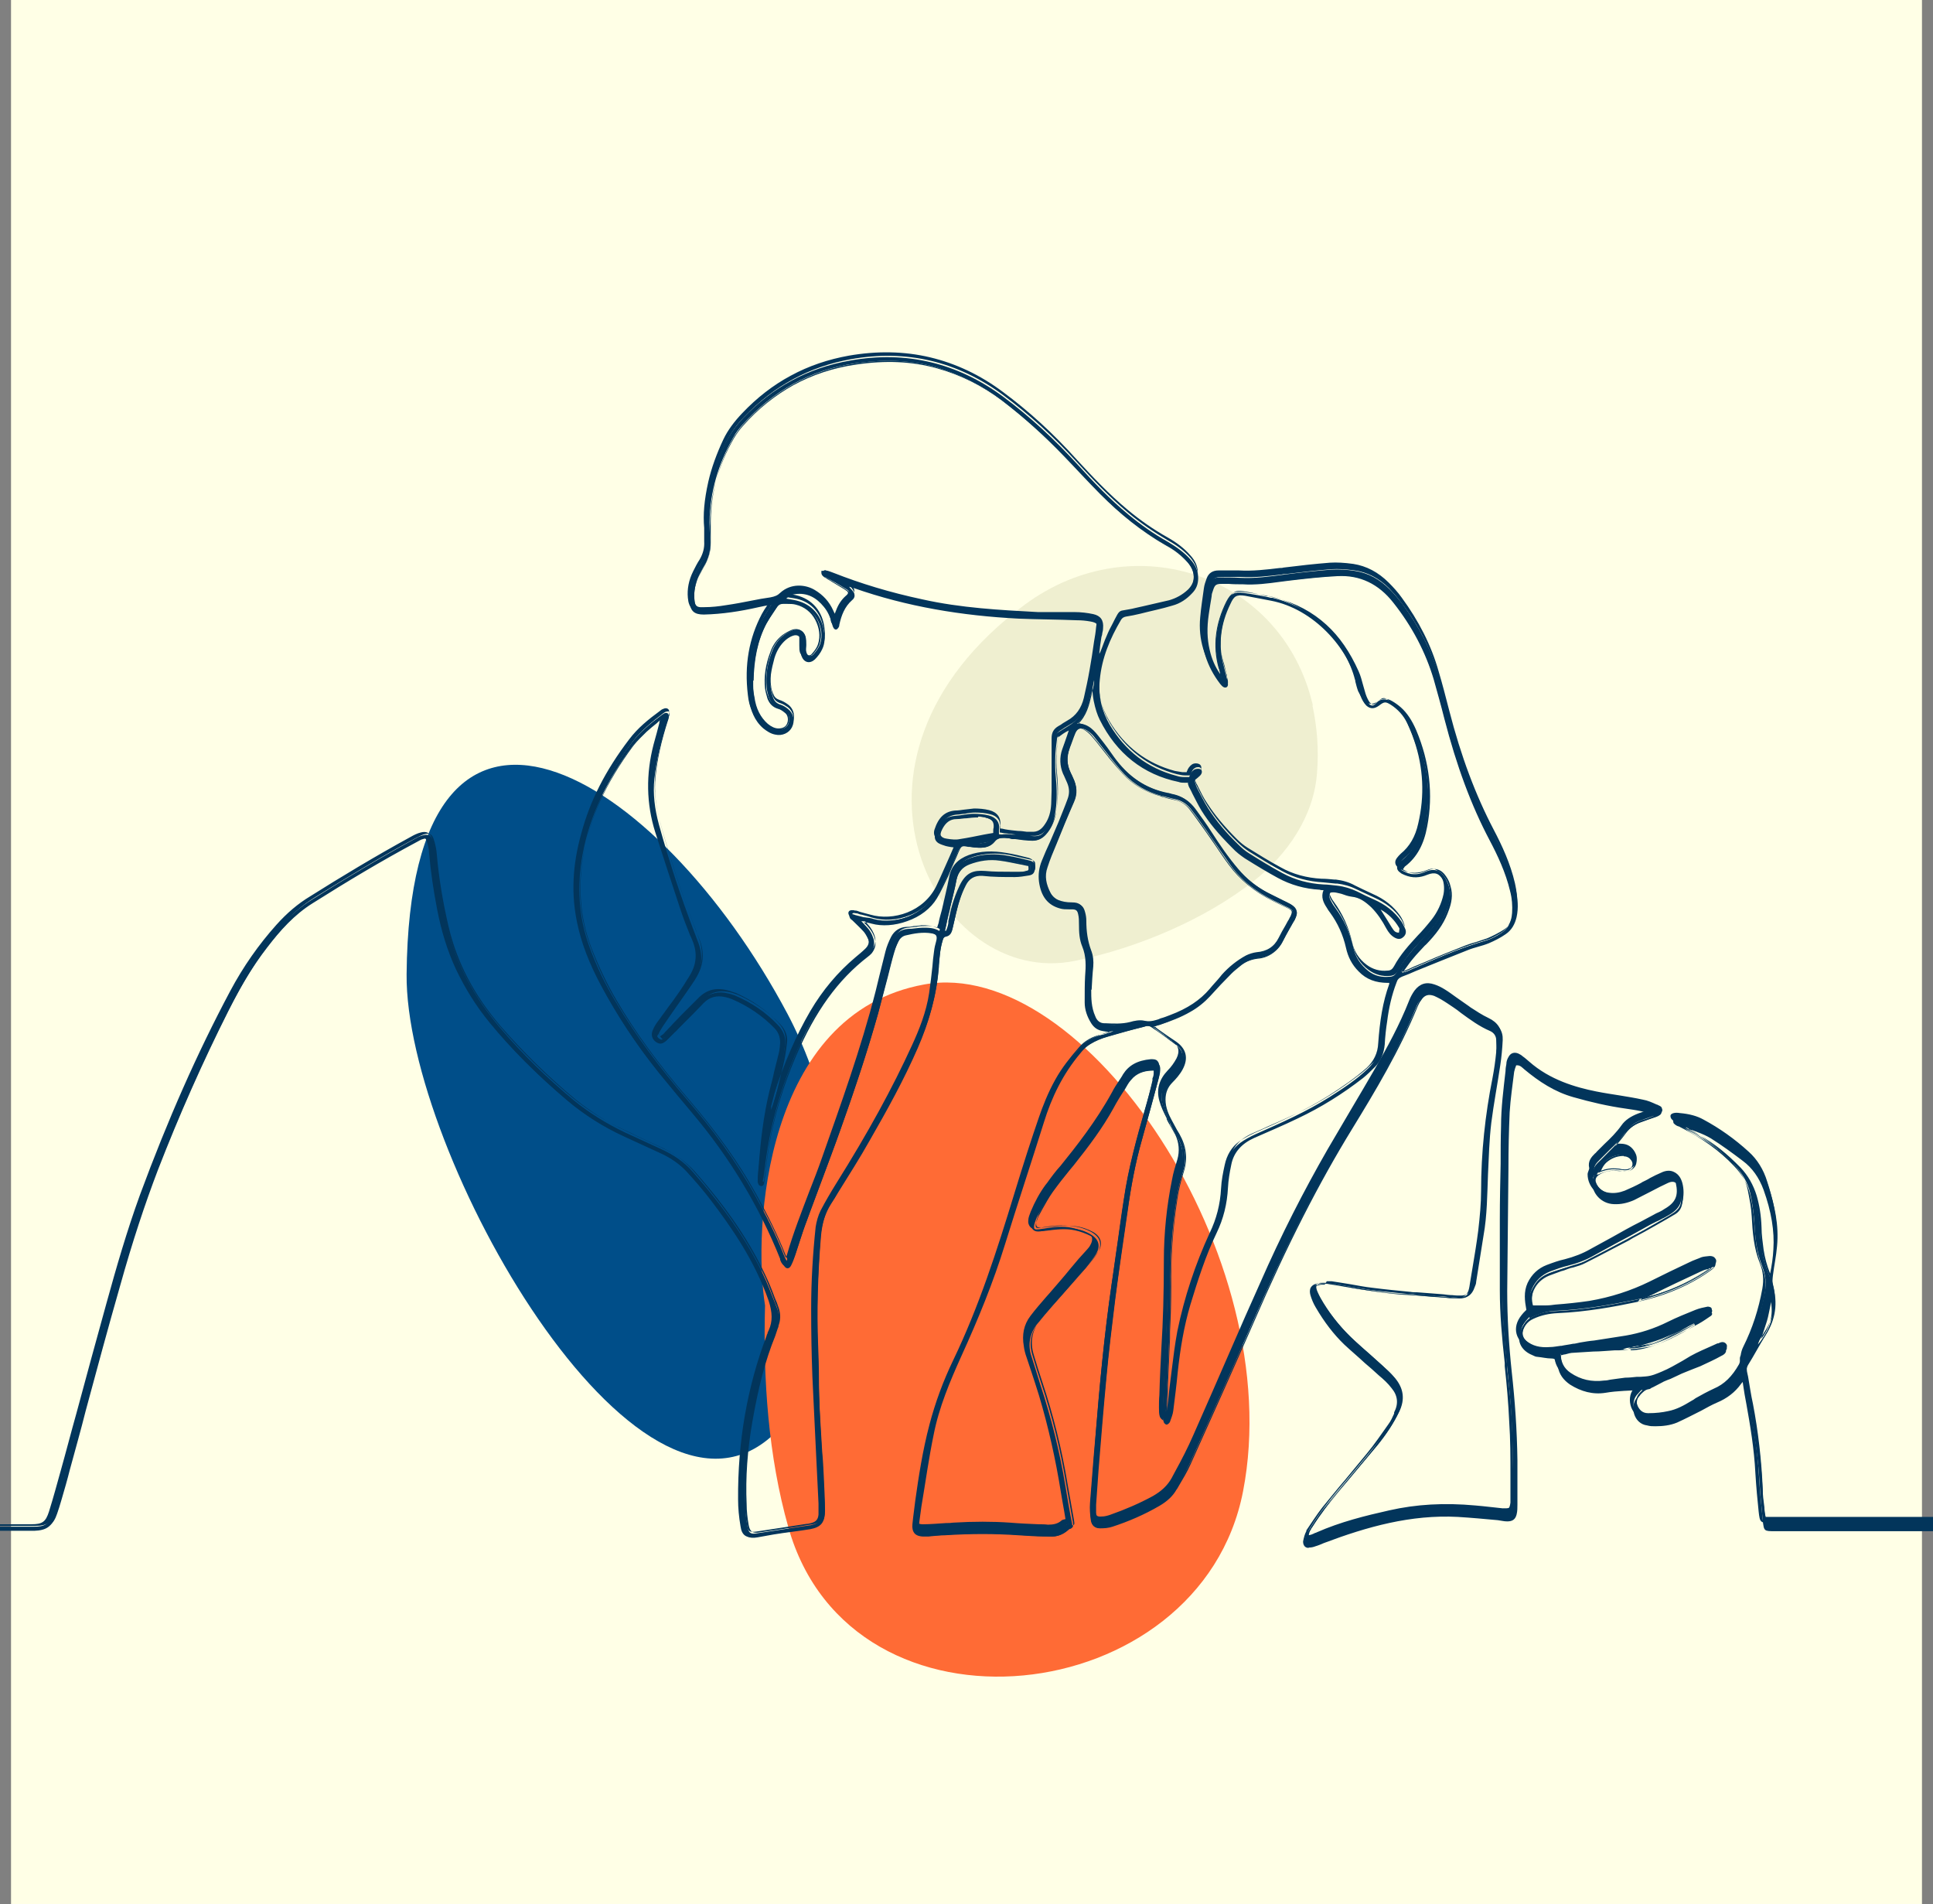 <svg xmlns="http://www.w3.org/2000/svg" id="_&#x421;&#x43B;&#x43E;&#x439;_1" data-name="&#x421;&#x43B;&#x43E;&#x439;_1" viewBox="0 0 473.5 466.3"><rect x="0" y="0" width="473.5" height="466.3" fill="#808080" stroke="none"/><defs><style> .st0 { fill: #efefd0; } .st1 { fill: #ffffe6; } .st2 { fill: #ff6b35; } .st3 { fill: #004e89; } .st4 { fill: #02355b; } </style></defs><rect class="st1" x="2.7" y="-.9" width="468.1" height="468.1"></rect><path class="st3" d="M189.5,351.3c22.6-21.3,20.4-70.9,3.4-103-31.7-59.7-92.5-96.2-93.3-9.7-.4,43.7,56.5,144,89.9,112.7Z"></path><path class="st2" d="M187.4,319.8c-.5,17.9.8,36.9,5.7,54.2,15.4,54.8,101,45,111.4-8.8,11.1-57.4-38.9-131.2-78.1-124.1-39.2,7.1-42,59.9-39,78.6Z"></path><path class="st0" d="M321.6,172.8c-7.3-31.9-43.8-44.5-70.6-24.7-51.4,38.1-21.7,94.3,12.4,87.2,15.1-3.1,31.8-10.1,43.8-19.6,8.1-6.4,14.6-15.7,15.4-26.3.5-6,0-11.5-1.1-16.6Z"></path><g><path class="st4" d="M493.2,374.6c-.6.6-1.3.4-2,.4-10.9,0,6.8,0-4.1,0-17.4,0-34.9,0-52.3,0-2.7,0-2.7,0-3-2.6-.3-3.1-.6-6.3-.8-9.4-.3-5.7-1.2-11.4-2.2-17-.4-2.4-.9-4.9-1.3-7.3,0-.2,0-.3-.2-.7-.3.4-.6.6-.8.9-1.5,2.1-3.5,3.6-5.9,4.6-1.4.6-2.6,1.3-3.9,2-2,1-3.9,2-5.9,2.9-1.7.7-3.5.9-5.3.9-.7,0-1.3,0-2-.2-3.3-.4-4.3-4.6-2.6-6.7.5-.6,1.1-1.2,1.6-1.8-.1-.1-.2-.2-.3-.2-3,.2-6,.2-8.9.7-3.1.5-6-.3-8.7-2-1.6-1.1-2.7-2.5-3-4.5,0-.3-.1-.6-.2-.8-.1-.8-.6-1.1-1.4-1.1-1.1,0-2.3-.3-3.4-.4-.4,0-.8-.2-1.2-.4-3.5-1.4-4.3-4.7-2-7.6.4-.5.9-1,1.3-1.4-.4-2.3-.7-4.5.3-6.6,1-2,2.5-3.5,4.6-4.3,1.4-.5,2.9-1,4.3-1.4,2.2-.6,4.4-1.4,6.4-2.5,4.1-2.2,8.2-4.5,12.3-6.7,1.5-.8,3.1-1.6,4.7-2.4.4-.2.8-.4,1.3-.7,2.9-1.7,3.7-3.4,2.9-6.7,0-.2-.1-.5-.2-.7-.5-1.4-1.4-1.8-2.7-1.2-1.3.6-2.7,1.3-4,2-1.4.7-2.9,1.5-4.3,2.2-1.6.7-3.2,1.1-5,1-3-.1-5.4-2.6-5.3-5.6,0-.5.5-1.1.4-1.5-.5-1.9.8-2.8,1.8-3.8,2-2.1,4.3-4.1,6-6.5,1-1.4,2.4-2.2,4-2.8,1.1-.4,2.2-.8,3.4-1.2-2.4-1.4-4.9-1.6-7.4-2-4.3-.6-8.6-1.6-12.8-2.8-4.6-1.3-8.4-3.8-12-6.8-.5-.4-1-1.1-2-1-.2.5-.4,1.1-.5,1.6-.4,3.3-.9,6.6-1.1,9.9-.2,4.6-.3,9.1-.3,13.7-.1,10-.2,20.1-.3,30.1,0,6.6.4,13.1,1.1,19.7.8,7.2,1.3,14.4,1.4,21.7,0,3.6,0,7.2,0,10.9,0,.8,0,1.6-.2,2.4-.3,1.2-1,1.7-2.3,1.7-.8,0-1.5-.2-2.3-.3-3.3-.3-6.5-.6-9.8-.8-11.5-.6-22.2,2.4-32.8,6.4-.7.3-1.4.6-2.1.8-.5.2-1,.3-1.5.3-.8,0-1.3-.5-1.2-1.3.1-.8.4-1.7.8-2.4,1.2-2,2.5-4,3.9-5.8,3.6-4.5,7.3-8.8,10.9-13.2,1.9-2.3,3.6-4.8,5.3-7.2.6-.9,1.1-1.9,1.5-2.9,1-2.2.8-4.3-.7-6.2-.9-1.2-2.1-2.2-3.2-3.3-2.8-2.5-5.6-5-8.4-7.6-2.8-2.6-5-5.7-7-9-.5-.9-1-1.9-1.3-3-.4-1.3.1-2.3,1.5-2.6.9-.2,1.9-.2,2.8,0,3.3.5,6.7,1.2,10,1.6,3.6.5,7.3.8,10.9,1.1,2.9.3,5.8.5,8.7.7.7,0,1.4.1,2.1.1,1.3,0,2.2-.6,2.6-1.9.2-.7.3-1.4.4-2.1.7-4.2,1.4-8.4,2-12.6.4-3.2.7-6.4.7-9.7,0-9.3,1-18.5,2.8-27.7.4-2.2.7-4.4.9-6.6.1-.9,0-1.8,0-2.7,0-1.1-.6-1.9-1.6-2.4-3.3-1.4-6.1-3.7-9-5.8-1-.7-2.1-1.4-3.1-2-.5-.3-1.1-.6-1.7-.8-1.5-.5-2.5-.2-3.5,1.2-.3.5-.6,1-.8,1.5-4.3,10.6-10.1,20.4-16.1,30.1-9.3,15.2-17,31.1-24.1,47.4-5.1,11.7-10.3,23.3-15.5,34.8-1,2.1-2.2,4.1-3.4,6.1-1,1.7-2.4,2.9-4.1,3.9-3.6,2.1-7.5,3.8-11.5,5.1-.9.3-2,.4-2.9.4-1.2,0-1.9-.6-2.1-1.8-.2-1.4-.3-2.8-.2-4.1.4-5.7.9-11.4,1.3-17.1,1-12.2,2.1-24.5,3.9-36.6,1-6.9,2-13.9,3-20.8,1.1-7.5,3.1-14.8,5.2-22.1.7-2.5,1.3-5,2-7.4.2-.6.2-1.3.3-2.2-2.1,0-3.9.4-5.4,1.8-.5.5-.9,1.1-1.3,1.7-1.3,2-2.5,3.9-3.7,6-2.8,5-6.2,9.5-9.7,13.9-1.7,2.2-3.5,4.3-5.1,6.6-1.3,1.8-2.3,3.7-3.4,5.6-.3.5-.5,1.1-.7,1.7-.5,1.6-.2,2,1.5,1.7,2.5-.4,5-.7,7.5-.3,1.6.2,3.1.6,4.5,1.4,2.3,1.3,2.7,3.1,1.3,5.2-.7,1.1-1.6,2.2-2.4,3.2-2.7,3.1-5.5,6.2-8.2,9.3-1.2,1.4-2.4,2.8-3.6,4.3-1.9,2.4-2.4,5.2-1.4,8.1.7,2.2,1.4,4.4,2.1,6.7,2.7,8.2,4.8,16.5,6.2,25.1.5,3,1,6,1.6,9,.1.7.2,1.2-.7,1.4-.2,0-.3.2-.4.3-1.2,1.1-2.7,1.6-4.3,1.5-2.6-.1-5.1-.2-7.7-.4-6-.5-12.1-.4-18.1,0-1.4.1-2.8.2-4.1.3-.3,0-.7,0-1,0-1.9,0-2.7-.9-2.5-2.8.2-1.9.5-3.9.7-5.8.9-6.3,1.9-12.5,3.4-18.7,1.4-5.4,3.4-10.6,5.8-15.6,6.3-13.2,10.8-27,15.1-41,1.9-6.2,3.9-12.4,6-18.6,1.1-3.1,2.3-6.3,3.9-9.2,1.6-2.8,3.6-5.4,5.7-7.8,1.4-1.7,3.3-2.8,5.6-3.2.9-.2,1.7-.5,2.8-.9-1.1-.2-1.9-.4-2.7-.5-1.2-.2-2-.8-2.6-1.8-1-1.5-1.5-3.2-1.6-5,0-2.1,0-4.3.1-6.4.2-2.5.3-5-.7-7.4-.7-1.7-.8-3.5-.8-5.3,0-.9,0-1.7-.2-2.5-.3-1.1-.7-1.3-1.8-1.4-.9,0-1.8,0-2.7-.2-3.3-.9-4.6-3.3-5-6.4-.3-1.7,0-3.4.7-5,1.3-3.2,2.7-6.3,4-9.5.8-1.8,1.5-3.7,2.2-5.6.6-1.4.5-2.8-.1-4.1-.3-.7-.6-1.5-1-2.2-.8-1.9-.9-3.9-.2-5.9.5-1.6,1.1-3.2,1.8-5-1.2.5-2.1,1.2-3,1.9-.2.2-.3.5-.3.8-.4,2.9-.6,5.8-.3,8.8.3,3.2.4,6.5-.2,9.7-.3,1.8-1.1,3.4-2.3,4.8-.9.9-1.9,1.5-3.2,1.4-1.6-.1-3.2-.3-4.8-.4-.7,0-1.4-.2-2.1-.2-1,0-1.8.1-2.5,1-.9,1.2-2.4,1.5-3.9,1.4-.8,0-1.6-.2-2.4-.3-1.7-.3-1.9-.2-2.6,1.4-.8,1.9-1.6,3.9-2.5,5.8-.9,1.8-1.7,3.7-2.8,5.4-3.2,5.2-10.8,7.5-15.8,6.1-.8-.2-1.6-.4-2.5-.4.4.4.7.8,1.1,1.2.9.9,1.5,1.9,1.9,3.2.3,1.3,0,2.4-.8,3.3-.2.3-.5.6-.8.8-8.3,6.4-13.6,14.9-17.7,24.4-3.8,9-6.3,18.2-7.4,27.9-.1,1-.3,2.1-.5,3.1,0,.4-.2,1-.7.8-.2,0-.4-.6-.4-.9,0-1.5.1-2.9.3-4.4.5-6,1.2-11.9,2.6-17.8.8-3.1,1.6-6.2,2.3-9.3.2-.8.2-1.6.3-2.4,0-1.5-.4-2.7-1.4-3.8-3-3.1-6.5-5.4-10.4-7.1-.5-.2-1.1-.4-1.6-.5-2.1-.5-4-.1-5.5,1.5-2.1,2.1-4.1,4.2-6.2,6.3-1,1-1.9,2-2.9,2.9-1,.9-1.6.9-2.3.4-.9-.6-1.2-1.6-.7-2.7.4-.9.9-1.7,1.4-2.5,1.7-2.3,3.4-4.6,5-6.9.9-1.3,1.7-2.6,2.6-4,1.8-2.8,2-5.8.7-8.9-1-2.4-2-4.8-2.8-7.2-2.1-6.4-4.2-12.8-6.3-19.3-2.3-7.1-2.3-14.2-.4-21.4.5-1.7.9-3.5,1.4-5.2,0-.3.1-.6.3-1.3-1.5,1.2-2.7,2.1-3.8,3.2-1.2,1.1-2.3,2.3-3.3,3.6-6,8-10.5,16.8-12.3,26.7-1.4,7.7-1,15.2,1.7,22.6,1.7,4.7,3.8,9.1,6.4,13.4,5,8.5,11,16.4,17.4,23.9,6.3,7.3,12,15,16.7,23.5,2.7,4.8,5.2,9.7,7.2,14.9.1.3.3.7.6,1.2.2-.6.4-.9.6-1.3,2.4-8.1,5.8-15.8,8.6-23.7,4.8-13.4,9.6-26.9,13.1-40.7.8-3.2,1.6-6.5,2.5-9.7.3-1.2.8-2.4,1.4-3.6.7-1.4,1.9-2.2,3.5-2.3,1.2,0,2.5-.3,3.7-.3,1.3,0,2.7,0,4,.8.2-.6.3-1,.4-1.4.9-3.8,1.8-7.5,2.6-11.3.5-2.8,2.1-4.3,4.7-5.2,3-1,6.1-1.1,9.2-.5,1.7.3,3.4.7,5,1.1,1.2.3,1.5.6,1.5,1.7,0,1.2-.3,1.8-1.4,2-1.2.2-2.4.4-3.5.4-2.7,0-5.3,0-8-.3-1.9-.1-3.2.7-4,2.3-1.2,2.3-1.9,4.7-2.5,7.3-.3,1.2-.5,2.3-.8,3.5-.2.9-.6,1.6-1.6,1.8-.5.1-.7.5-.8,1-.7,2.2-.8,4.5-1,6.8-.5,6.8-2.4,13.3-5.1,19.5-3.4,7.8-7.5,15.2-11.7,22.5-2.4,4.3-5.1,8.5-7.7,12.7-.6,1-1.2,2-1.8,2.9-1.6,2.5-2.4,5.3-2.6,8.3-.7,8.8-1,17.6-.7,26.4.2,5.4.2,10.9.5,16.3.2,5.4.6,10.8.9,16.2.1,2.8.3,5.5.3,8.3,0,2.6-.9,3.7-3.5,4.2-3,.5-6,.8-9,1.3-1.3.2-2.6.5-3.9.7-2.2.4-3.2-.2-3.6-2.4-.4-2.1-.6-4.3-.6-6.5-.1-13.7,2.1-27.1,7-40,.2-.4.3-.8.4-1.2,1.1-2.4.9-4.8,0-7.3-3.2-9.2-8.5-17.1-14.3-24.8-1.9-2.5-3.9-4.8-6-7.1-1.9-2.1-4.3-3.7-7-4.9-2.9-1.3-5.8-2.7-8.7-4-5-2.3-9.6-5.2-13.8-8.8-6.8-5.7-13.1-11.9-18.7-18.8-6.7-8.1-10.8-17.3-12.7-27.6-.9-4.6-1.6-9.3-2-14,0-1-.3-2-.6-2.9-.2-.8-.6-1-1.4-.7-.5.1-.9.4-1.3.6-8.8,4.7-17.3,9.8-25.7,15.1-4.5,2.8-8,6.7-11.2,10.9-3.8,4.9-6.9,10.3-9.7,15.8-6.4,12.7-12.1,25.7-17.3,39-3.6,9.3-6.6,18.9-9.3,28.5-4.2,15-8.2,30-12.3,45-.8,3.1-1.7,6.1-2.6,9.2-.1.5-.3,1-.5,1.5-1,2.8-2.4,3.7-5.3,3.8-5.7,0-47.4,0-53,0-.4,0-.9,0-1.3,0-.2,0-.4-.3-.4-.5,0-.2.2-.4.4-.5.4,0,.8,0,1.3,0,5.6,0,47.3,0,52.9,0,2.7,0,3.7-.6,4.5-3.2,1-3.4,2-6.8,2.9-10.2,3.7-13.7,7.3-27.4,11.2-41,2.5-8.9,5-17.8,8.2-26.4,6.3-17.1,13.5-33.8,22-49.8,3.1-5.8,6.8-11.2,11.2-16.1,2.5-2.7,5.2-5.1,8.3-7,8.1-5.1,16.3-10,24.7-14.6.7-.4,1.4-.8,2.2-1,1.3-.4,2.1,0,2.5,1.2.4,1.3.7,2.6.8,3.9.5,6,1.5,11.9,2.9,17.7,2.2,9.2,6.7,17.1,12.8,24.3,5.5,6.5,11.6,12.4,18.1,17.8,3.8,3.1,8,5.7,12.4,7.8,2.9,1.3,5.8,2.7,8.7,4,3.1,1.4,5.9,3.2,8.1,5.8,7.1,8.1,13.5,16.8,17.9,26.7.9,2.1,1.7,4.3,2.6,6.5.6,1.5.7,3.1.2,4.6-.3,1-.6,1.9-.9,2.8-2.8,6.7-4.4,13.8-5.6,20.9-1.1,6.7-1.7,13.4-1.4,20.2,0,1.7.2,3.4.5,5.1.3,1.6.8,1.9,2.4,1.6,4.2-.6,8.4-1.3,12.6-1.9.3,0,.7-.1,1-.2,1.3-.3,1.8-1,1.9-2.3,0-.9,0-1.8,0-2.7-.5-10.4-1.1-20.7-1.5-31.1-.2-5.5-.3-11-.3-16.6,0-6.7.4-13.3,1.1-19.9.2-1.3.6-2.7,1.2-3.9,1.1-2.2,2.5-4.4,3.8-6.5,6.9-10.9,13.3-22.1,18.6-33.9,1.9-4.1,3.5-8.4,4.2-12.9.5-3.4.8-6.8,1.2-10.2,0-.8.3-1.6.5-2.3.5-1.5,0-2.2-1.5-2.5-2.2-.4-4.4,0-6.5.5-.8.2-1.4.8-1.8,1.6-.5,1-.9,2-1.2,3-1.3,4.9-2.5,9.9-3.8,14.8-2.7,9.5-5.8,18.8-9.1,28.1-2.8,7.7-5.7,15.4-8.6,23.2-.9,2.5-1.7,5.1-2.5,7.6-.3.9-.6,1.7-1,2.5-.5,1-1.3.9-1.8,0-.1-.2-.2-.5-.3-.8-5.3-13.2-12.6-25.2-21.7-36-2.8-3.3-5.6-6.7-8.3-10-5.3-6.6-9.9-13.5-13.9-20.9-2.5-4.8-4.6-9.8-5.8-15.2-1.6-7.4-1-14.7.9-21.9,2.3-8.4,6.4-16,11.6-22.9,2.1-2.8,4.8-5,7.6-7.1.2-.1.4-.3.6-.4.7-.3,1.2,0,1.1.9,0,.4-.2.8-.4,1.2-1.4,4.5-2.6,9.2-3.1,13.9-.4,3.8.1,7.5,1.1,11.2,2.5,9,5.4,17.9,8.8,26.7.2.5.4,1.1.6,1.6,1.5,3.5,1.3,6.9-.8,10.1-2.4,3.6-5,7.1-7.4,10.7-.5.7-1,1.5-1.4,2.3-.3.6-.3.7.5,1.6.4-.3.9-.6,1.3-1,1.3-1.3,2.5-2.6,3.7-3.9,1.5-1.5,3.1-3,4.5-4.6,2.2-2.3,4.7-2.6,7.6-1.8.5.1,1,.3,1.5.5,3.9,1.7,7.3,4.1,10.3,7.1,1.3,1.3,2,2.9,1.7,4.7-.2,2-.6,3.9-1.1,5.9-.7,3.1-1.5,6.1-2.3,9.1,0,.3,0,.6,0,.9.2-.5.3-1,.5-1.5,2.3-7.6,5.3-15,9.3-21.9,2.9-5,6.6-9.4,11-13.2.8-.7,1.6-1.4,2.4-2.1.9-.8,1.1-1.8.7-2.8-.3-.7-.7-1.5-1.2-2.1-.9-1-1.9-1.9-2.8-2.8-.2-.2-.5-.3-.6-.6-.1-.2-.2-.5-.1-.6,0-.2.4-.3.6-.3.3,0,.6.1.8.2,1.2.3,2.4.6,3.6,1,5.9,1.7,13.5-.9,16.6-7.4,1.6-3.3,3-6.7,4.5-10.1-.9-.1-1.7-.2-2.5-.4-.6-.2-1.3-.4-1.8-.7-.8-.5-1.1-1.3-.8-2.2.9-2.8,2.3-4.3,4.9-4.5,1.5-.1,3-.5,4.5-.5,1.2,0,2.5.1,3.7.4,1.9.5,2.8,1.8,2.5,3.6,0,.3,0,.7,0,1,1.6.2,3.1.4,4.7.6,1.1.1,2.2.2,3.3.2,1.6.1,2.7-.7,3.5-2,1-1.5,1.4-3.2,1.6-5,0-1.1.1-2.2.1-3.3,0-4.3.1-8.6.1-12.9,0-1.3.5-2.2,1.6-2.8.7-.4,1.4-.9,2.1-1.3,2.2-1.3,3.6-3.2,4.2-5.7.5-2.3,1-4.6,1.4-6.8.6-3.5,1.1-7,1.6-10.4.3-1.8,0-2.4-1.8-2.7-1.1-.2-2.2-.3-3.3-.3-4.8-.2-9.5-.2-14.3-.4-13.8-.7-27.3-2.9-40.4-7.5-.3,0-.5-.2-1.1-.3.3.4.5.6.7.8.8.9.9,1.8,0,2.5-1.8,1.6-2.6,3.7-3.1,6,0,.3-.1.6-.3.8-.3.5-.8.5-1.1,0-.2-.3-.3-.7-.4-1.1-.4-1.5-1-2.9-2-4.1-1.8-2.2-4-3.5-7-3.1-.8.1-1.5.4-2.2,1.1.6.1,1.1.2,1.7.3,4.1.7,6.8,3.4,7.5,7.5.3,1.6.3,3.2-.4,4.6-.4.9-1.1,1.8-1.8,2.5-1.2,1.1-2.6.8-3.2-.7-.3-.6-.2-1.4-.2-2.1,0-.6.2-1.1,0-1.7-.1-1.2-.9-1.7-2-1.3-.6.2-1.2.6-1.7,1-1.4,1.2-2.3,2.8-2.8,4.5-.7,2.6-1.3,5.2-.8,7.9.1.6.3,1.2.5,1.8.3.8.8,1.3,1.6,1.6.7.2,1.4.6,2,1.1,1.4,1.1,1.8,2.9,1,4.5-.7,1.4-2.4,2.2-4.1,1.8-1.1-.2-2-.8-2.9-1.5-2.2-1.9-3.2-4.5-3.5-7.3-.8-6.9,0-13.5,3.4-19.7.6-1,1.2-2,2-3.3-1.2.2-2.2.4-3.1.6-4.4,1-8.9,1.7-13.4,1.8-2.3,0-3.3-.8-3.5-3.2-.2-2.2.3-4.4,1.2-6.4.5-1,1-1.9,1.6-2.9.8-1.4,1.2-2.9,1.2-4.5,0-1.1,0-2.2,0-3.3-.4-3.8.2-7.5,1-11.2.8-3.6,2.1-7,3.7-10.3,1.2-2.4,2.7-4.5,4.5-6.4,7.2-7.5,15.8-12.2,26.1-14,13.8-2.5,26.4.6,37.6,8.9,6.6,4.9,12.6,10.5,18.2,16.6,3.9,4.3,7.9,8.5,12.4,12.2,3,2.5,6.3,4.8,9.7,6.7,2,1.2,3.9,2.5,5.5,4.3,1.2,1.3,1.9,2.8,1.9,4.6,0,1.5-.5,2.7-1.5,3.7-1.3,1.4-2.9,2.5-4.8,3-2.6.8-5.2,1.3-7.9,2-1.2.3-2.3.5-3.5.7-.5.1-.9.3-1.2.8-2.7,4.6-4.7,9.3-5.2,14.7-.4,4,.5,7.7,2.5,11.1,3.8,6.3,9.1,10.5,16.3,12.4.6.2,1.2.3,1.8.3.4,0,.8,0,1.3,0,.2-.4.3-.8.5-1.1.2-.3.4-.5.7-.7.5-.3,1.4-.3,1.7,0,.4.4.2,1.1-.4,1.6-.3.3-.7.6-1.2,1,.2.6.3,1.2.6,1.8.9,1.7,1.7,3.4,2.7,5,2.1,3.3,4.6,6.2,7.4,8.9.8.8,1.7,1.6,2.7,2.2,2.7,1.7,5.3,3.3,8.1,4.8,3.1,1.7,6.5,2.6,10.1,2.8,1.1,0,2.3.2,3.4.3,1.7.2,3.3.7,4.8,1.4,1.4.7,2.8,1.4,4.2,2,2.7,1.2,5,2.9,6.7,5.4.4.6.7,1.3,1,2,.2.7,0,1.4-.7,1.9-.6.5-1.3.4-2,0-.9-.5-1.5-1.3-2-2.2-1-1.9-2.2-3.7-3.7-5.2-1.4-1.3-2.8-2.4-4.8-2.6-.8-.1-1.7-.4-2.5-.7-.9-.2-1.7-.5-2.7-.3-.4.6-.3,1.2,0,1.8.3.6.7,1.3,1.1,1.8,2.2,3,3.7,6.2,4.5,9.8.5,2.4,1.8,4.3,3.7,5.8,1.5,1.2,3.3,1.6,5.2,1.4.8,0,1.4-.4,1.8-1.2,1.5-2.8,3.6-5.1,5.7-7.5,1.2-1.3,2.3-2.5,3.4-3.9,1.5-1.9,2.4-4,2.9-6.3.3-1.6.2-3.2-.7-4.7-.9-1.7-2-2.1-3.8-1.4-1.9.8-3.7.9-5.6.1-.4-.2-.8-.3-1.1-.6-.9-.6-1-1.4-.4-2.2.2-.3.6-.7.9-.9,2.4-2,3.7-4.5,4.4-7.5,1.6-6.9,1.2-13.8-1-20.6-.6-1.8-1.4-3.7-2.2-5.4-.9-1.9-2.3-3.4-4-4.5-1.3-.8-1.6-.8-2.9.2-1.1.8-2.1.9-3.1,0-.6-.6-1.1-1.5-1.4-2.3-.4-.9-.6-1.9-.8-2.9-2.2-8.9-10.7-18.5-21.2-20.5-2.1-.4-4.2-.8-6.3-1.2-2.1-.3-2.7,0-3.6,2-2.4,4.9-3.1,10-1.6,15.4.3,1.1.6,2.3.9,3.5,0,.3.1.6.1.8,0,.7-.6,1-1.2.6-.3-.2-.5-.5-.7-.7-3.3-4.3-4.9-9.2-4.4-14.7.2-2.4.6-4.7.9-7.1.1-.8.4-1.7.7-2.5.5-1.2,1.3-1.8,2.6-1.8,1.7,0,3.3,0,5,.1,3.7.2,7.3-.3,11-.8,3.8-.5,7.6-.9,11.4-1.2,1.9-.1,3.8,0,5.7.3,3.4.5,6.2,2.1,8.6,4.5,1.1,1.1,2.2,2.4,3.2,3.7,4,5.4,7.1,11.4,9,17.9.9,3.2,1.8,6.4,2.6,9.6,2.6,10.1,6,19.9,10.9,29.2,2.2,4.2,4.2,8.4,5.2,13.1.5,2.3.7,4.5.2,6.8-.4,1.7-1.2,3.2-2.7,4.2-1.3.9-2.7,1.6-4.1,2.2-1.7.7-3.5,1-5.2,1.7-4.3,1.7-8.5,3.4-12.7,5.1-1.1.5-2.3,1-3.4,1.4-.7.3-1.1.7-1.3,1.4-1.2,3.1-1.9,6.3-2.3,9.5-.3,1.9-.5,3.8-.6,5.7-.2,2.1-.9,4-2.4,5.5-.9.9-1.9,1.9-2.9,2.7-5,3.9-10.3,7.2-16,9.9-3.5,1.7-7.1,3.2-10.7,4.8-2.9,1.3-5,3.4-5.6,6.6-.4,1.9-.7,3.7-.8,5.6-.2,3.9-1.1,7.6-2.8,11.1-2.7,5.6-4.6,11.6-6.4,17.5-1.6,5.4-2.5,10.9-3.1,16.5-.3,3.2-.7,6.3-1.1,9.5-.1.9-.5,1.8-.8,2.7-.1.3-.6.7-.8.6-.3,0-.7-.5-.8-.8-.2-.7-.2-1.4-.2-2.1.2-4.9.3-9.8.6-14.7.4-7.1.6-14.2.6-21.3,0-6.6.7-13.2,2-19.7.3-1.7.8-3.3,1.3-5,.6-2.2.4-4.3-.6-6.2-.7-1.3-1.5-2.5-2.1-3.9-.7-1.5-1.4-2.9-1.8-4.5-.7-2.7-.1-5.1,2-7.2.9-.9,1.7-2,2.3-3.1,1-1.9.5-3.5-1.3-4.7-1.9-1.4-3.9-2.8-5.8-4.1-.3-.2-.8-.3-1.2-.2-3.2.8-6.4,1.7-9.5,2.6-1.4.4-2.9,1-4.2,1.8-1,.6-1.8,1.4-2.5,2.3-4.2,5-7,10.7-8.9,16.9-3.1,9.9-6.4,19.8-9.5,29.8-2.9,9.4-6.6,18.4-10.7,27.4-2.8,6.2-5.5,12.6-6.8,19.3-1.2,5.8-2,11.7-3,17.6-.2,1.2-.3,2.5-.5,3.7-.2,1.4.2,1.9,1.6,1.8,2.5,0,4.9-.3,7.4-.4,4.6-.3,9.2-.3,13.8,0,3.1.2,6.2.4,9.3.5,1.3,0,2.4-.2,3.5-1,.3-.2.6-.3,1.1-.5-.4-2.1-.8-4.3-1.1-6.6-1.3-8.1-3.1-16.1-5.4-23.9-.9-3.1-2-6.1-3-9.2-.3-.9-.5-1.8-.7-2.8-.4-2.6,0-5.1,1.6-7.2,1.5-1.9,3.1-3.7,4.7-5.6,3.1-3.6,6.2-7.1,9.2-10.7.3-.4.6-.8.8-1.2.8-1.4.6-2.5-.8-3.2-1.2-.6-2.5-1.1-3.9-1.4-2.3-.5-4.6-.2-7,.1-.7,0-1.3.2-2,.2-1.2,0-1.8-.8-1.7-2,0-.7.3-1.4.6-2.1.9-2.3,2.1-4.5,3.6-6.5,1.2-1.6,2.4-3.2,3.7-4.8,4.6-5.7,9-11.5,12.6-18,.8-1.5,1.8-2.9,2.7-4.4,1.5-2.5,3.9-3.4,6.6-3.6,1.3-.1,1.9.5,1.8,1.9,0,.8-.3,1.7-.5,2.5-1.3,4.8-2.6,9.5-3.9,14.3-1.7,5.9-2.8,11.9-3.6,17.9-1,7.1-2.1,14.2-3,21.3-.8,6.5-1.6,13-2.2,19.6-.7,7.4-1.3,14.9-1.9,22.3-.2,2.8-.4,5.7-.6,8.5,0,.7,0,1.3,0,2,.1,1.3.5,1.7,1.8,1.6.7,0,1.4-.2,2.1-.4,3.7-1.2,7.2-2.8,10.6-4.6,2-1.1,3.6-2.5,4.7-4.5,1.8-3.5,3.7-7,5.3-10.6,5.5-12.3,10.8-24.8,16.3-37.1,5-11.2,10.4-22.2,16.6-32.9,3.9-6.7,8-13.3,11.8-20,3.1-5.3,6-10.7,8.2-16.5.3-.8.8-1.6,1.3-2.4,1.2-1.7,2.7-2.1,4.6-1.4.8.3,1.7.7,2.4,1.2,2,1.3,3.9,2.8,5.9,4.1,1.6,1.1,3.2,2.1,4.9,2.9,2.1,1,3.2,2.6,3.1,4.8-.1,2.1-.3,4.2-.6,6.2-.7,4.7-1.6,9.4-2.2,14.1-.5,4.2-.6,8.3-.8,12.5-.2,5-.2,10.1-1.1,15.1-.6,3.8-1.2,7.5-1.8,11.3,0,.5-.2.9-.4,1.4-.6,1.8-1.8,2.6-3.7,2.6-.9,0-1.7-.1-2.6-.2-3.7-.3-7.4-.6-11.1-.8-4.8-.3-9.5-1.2-14.3-2-1.4-.2-2.7-.4-4.1-.7-.4,0-.8,0-1.1,0-1.8,0-2.3.6-1.5,2.3.4.9.9,1.8,1.4,2.6,2.2,3.6,4.9,6.8,8,9.6,2.2,2,4.4,3.9,6.6,5.9,1.1,1,2.1,1.9,3,3,2,2.4,2.4,5.1,1,8-1.4,2.9-3.2,5.5-5.2,8-3.2,3.9-6.4,7.8-9.7,11.6-2.3,2.7-4.4,5.5-6.3,8.5-.5.8-1.1,1.6-1,2.8.9,0,1.7-.4,2.5-.7,5.7-2.5,11.7-4,17.7-5.4,6.9-1.6,13.9-1.8,21-1.2,2.2.2,4.4.5,6.7.7,1.6.2,2,0,2.1-1.7,0-.4,0-.8,0-1.1,0-6.2,0-12.5-.3-18.7-.2-4.8-.7-9.6-1.2-14.4-.6-5.9-1.1-11.8-1.1-17.8,0-5.8,0-11.6,0-17.4,0-7.6.2-15.1.3-22.7,0-5.1.7-10.2,1.3-15.2,0-.6.2-1.1.5-1.6.4-.9,1.2-1.2,2.1-.8.4.2.7.4,1.1.7.5.4,1.1.8,1.5,1.3,4.7,4.2,10.5,6.1,16.5,7.3,3.8.8,7.6,1.3,11.4,2,1.4.3,2.7.9,4,1.4.6.3.7.9.1,1.4-.4.3-.8.5-1.3.7-1.1.4-2.2.8-3.4,1.2-1.5.5-2.7,1.4-3.6,2.6-.9,1.2-1.8,2.3-2.8,3.5.6,0,1.2-.2,1.7-.1,1.5,0,2.6.6,3.2,1.9,1,1.9-.3,4-2.5,4-.6,0-1.1-.1-1.7-.2-1.6-.2-3.1,0-4.6.7-.8.5-1.1,1.1-1,2,.2,1.7,1.7,3.1,3.5,3.4,1.4.2,2.8,0,4.1-.5,1.5-.6,2.9-1.3,4.4-2,1.5-.7,3-1.6,4.6-2.3,2.3-1.1,4-.3,4.7,2.2.4,1.5.4,3.1,0,4.7-.2,1.1-.9,1.9-1.8,2.5-1.2.8-2.4,1.4-3.6,2.1-2.2,1.3-4.5,2.5-6.7,3.7-3.9,2.1-7.7,4.1-11.6,6.1-1.4.7-3,1-4.4,1.5-1.5.5-3,.9-4.5,1.5-3.3,1.4-5,4.8-3.9,8.2,1.2,0,2.4,0,3.6,0,3.5-.3,7-.5,10.5-1.1,5.1-.9,10.1-2.4,14.8-4.7,3.3-1.6,6.6-3.2,9.9-4.8.9-.4,1.9-.8,2.9-1.1.6-.2,1.3-.2,2-.3.5,0,1,.1,1.1.7,0,.4-.1.8-.4,1.1-.5.5-1,.9-1.6,1.2-5.4,3.7-11.4,6-17.7,7.3-6.4,1.3-12.8,2.4-19.3,2.7-2,0-4,.6-5.8,1.4-1.6.7-2.4,2.1-2.6,3.8-.1,1,.4,1.9,1.2,2.5,1.7,1.4,3.8,1.7,5.9,1.6.9,0,1.9-.2,2.8-.3,1.5-.2,3-.5,4.5-.7,3.7-.6,7.4-1.1,11.1-1.7,3.6-.6,7.1-1.8,10.4-3.4,2.2-1.1,4.4-2,6.7-2.9,1-.4,2-.6,3-.8.3,0,.7.1.8.4,0,.2,0,.7-.3.8-1,.7-2,1.4-3.1,2-2,1.1-3.9,2.2-5.9,3.1-2,.9-3.9,2-6,2.5-2.8.6-5.7.8-8.6,1-3.4.3-6.7.4-10.1.6-1,0-2,.4-3.1.7,0,2.3.7,4,2.5,5.3,2.6,1.7,5.4,2.3,8.4,1.9,1.7-.2,3.4-.5,5.1-.7,1.7-.2,3.3-.2,5-.3,1.4-.1,2.7-.6,4.1-1.2,2.5-1,4.7-2.5,7-3.8,2.1-1.2,4.4-2.1,6.6-3,.6-.3,1.4-.7,1.9,0,.3.5,0,1.1-1.2,1.7-1.7.9-3.4,1.7-5.1,2.5-1.1.5-2.2.9-3.3,1.4-1.3.6-2.7,1.2-4,1.8-.6.3-1.2.5-1.8.8-.9.4-1.7.8-2.5,1.3-.3.2-.5.5-.8.5-1.1.1-1.6.9-2.3,1.6-.9.9-1.2,2-.7,3.3.5,1.2,1.4,2.1,2.8,2.1,1.7,0,3.3-.1,4.9-.5,2.4-.5,4.5-1.8,6.6-2.9,1.5-.8,3.1-1.7,4.7-2.4,2.9-1.3,4.8-3.5,6.3-6.1.2-.4.2-.9.3-1.4.2-.9.4-1.9.8-2.7,2.3-4.5,3.8-9.3,4.7-14.3.4-2.3.2-4.2-.6-6.3-1.5-3.7-1.8-7.6-2-11.5-.2-2.2-.5-4.4-1-6.6-.6-2.6-2-4.8-3.8-6.8-3.8-4-8.3-7.1-13.3-9.5-.5-.2-1-.4-1.4-.8-.6-.5-.5-1.2.3-1.4.4-.1.9-.1,1.4,0,2,.2,4,.6,5.7,1.6,4,2.2,7.7,4.8,11,7.9,2.2,1.9,3.6,4.4,4.5,7.2,1.6,4.8,2.7,9.7,2.2,14.9-.2,2.4-.7,4.7-1,7.1-.1.9-.2,1.7,0,2.5,1.2,4.3.7,8.3-1.8,12.2-1.5,2.4-2.8,4.9-4.3,7.3-.4.7-.4,1.5-.3,2.2.5,2.8.9,5.6,1.5,8.4,1.3,6.9,2.1,13.8,2.4,20.8,0,2.1.4,4.2.6,6.2,0,.2.1.4.2.8.6,0,1.2,0,1.8,0,28.2,0,27.9,0,56.1,0,.7,0,1.4.2,2,.3v.3ZM268.8,161.6c0,0,.1,0,.2,0,.7-1.8,1.3-3.7,2.1-5.4.8-1.8,1.8-3.5,2.6-5.2.3-.5.5-.8,1.1-.9,1-.2,2.1-.4,3.1-.6,2.8-.6,5.6-1.2,8.3-2,1.8-.5,3.3-1.4,4.7-2.7.8-.8,1.4-1.7,1.5-2.9.2-1.6-.5-3-1.5-4.2-1.5-1.7-3.4-3.1-5.4-4.2-6-3.4-11.2-7.7-16-12.5-3-3-5.9-6.2-8.9-9.3-4.8-5-9.9-9.6-15.4-13.8-4.8-3.6-10.2-6.3-16-8-6.5-1.8-13.1-1.9-19.8-.9-11,1.6-20.1,6.8-27.5,15-.8.9-1.6,1.9-2.2,3-3.7,6.5-5.8,13.4-5.9,20.9,0,1.7.1,3.4.2,5.1,0,2-.4,3.8-1.4,5.4-.5.8-.9,1.6-1.3,2.4-.9,1.9-1.4,3.9-1.2,6.1.1,1.7.7,2.2,2.3,2.1,1.9,0,3.8-.2,5.7-.5,3.6-.6,7.2-1.3,10.8-1.9,1-.2,1.8-.5,2.5-1.1,2.6-2.4,6.1-1.9,8.2-.7,2,1.2,3.4,2.8,4.4,4.9.2.4.3.7.6,1.3.2-.6.4-1,.5-1.4.5-1.3,1.2-2.5,2.2-3.5,1-.9,1-1.3-.3-2-1.4-.9-2.9-1.7-4.3-2.5-.3-.2-.7-.3-1-.6-.2-.2-.3-.6-.4-.9.3,0,.6-.3.9-.2.6.1,1.3.4,1.9.6,7.1,2.8,14.4,4.9,21.9,6.5,9.3,2,18.7,2.6,28.2,3.1,2.9.2,5.9,0,8.9.2,1.6,0,3.1.2,4.7.5,1.8.4,2.4,1.5,2.2,3.3,0,.7-.3,1.4-.4,2.1-.3,1.8-.5,3.6-.8,5.3ZM264,177.2c2.7,0,4.1,1.8,5.5,3.6,1.2,1.5,2.3,3,3.4,4.6,3.4,4.7,7.8,7.9,13.6,9,.3,0,.5.2.8.2,2.4.4,4.2,1.7,5.6,3.6,1.3,1.8,2.7,3.7,3.9,5.6,2,3.1,4.1,6.2,6.5,9,2,2.4,4.5,4.4,7.3,5.9,1.7.9,3.5,1.7,5.2,2.6,2,1,2.3,2,1.3,4-.2.3-.3.6-.5.9-.7,1.3-1.5,2.6-2.2,4-1.2,2.6-3.2,4.1-6,4.4-1.8.2-3.3.9-4.6,2-.7.6-1.4,1.1-2.1,1.8-1.8,1.8-3.6,3.7-5.3,5.6-1.4,1.5-3,2.8-4.8,3.8-2.4,1.4-4.9,2.3-7.5,3.2-.5.1-.9.3-1.7.5.5.4.7.6,1,.8,1.4,1,2.8,1.9,4.2,2.9,2.6,1.7,3.3,4,1.8,6.7-.6,1.1-1.5,2.2-2.4,3.1-1.2,1.2-1.8,2.6-1.8,4.4,0,1.9.7,3.5,1.6,5.1.6,1.1,1.3,2.2,1.9,3.3,1.7,2.9,2.1,5.8,1.1,9.1-.7,2.2-1.3,4.5-1.6,6.8-1.1,7.1-1.6,14.3-1.5,21.5,0,4.2-.2,8.5-.3,12.7-.2,5.8-.5,11.7-.8,17.5,0,.3,0,.5.1.8.1,0,.2,0,.3,0,.3-2.1.5-4.2.8-6.3.6-4.6,1-9.2,1.9-13.7,1.7-8.3,4.3-16.3,7.9-23.9,1.6-3.5,2.6-7.1,2.8-11,.1-1.9.5-3.9.9-5.8.4-2.3,1.6-4.2,3.5-5.6,1.1-.8,2.4-1.5,3.7-2.1,6.3-2.8,12.5-5.5,18.3-9.2,3.3-2.1,6.5-4.2,9.3-6.9,1.8-1.7,2.7-3.7,2.9-6.1.4-4.9,1-9.8,2.7-14.4,0-.2,0-.4.1-.6-.3,0-.5,0-.7,0-2.7,0-4.9-.8-6.8-2.7-1.6-1.6-2.6-3.5-3.1-5.7-.7-3.2-2-6-3.9-8.7-.3-.4-.5-.8-.8-1.2-.8-1.3-1.5-2.7-.7-4.3-.5,0-.8-.2-1.2-.2-3.6-.2-7.1-1.2-10.2-2.9-2.8-1.5-5.4-3.1-8.1-4.8-1.1-.7-2.2-1.6-3.1-2.5-2.8-2.8-5.4-5.7-7.4-9-1.1-1.8-1.9-3.7-2.9-5.6-.2-.5-.4-1-.5-1.4-.9,0-1.6,0-2.4-.3-8.8-1.9-15.1-7-19.1-15.1-.7-1.4-1.1-3-1.4-4.6-.3-1.6-.3-3.2-.5-5-.2,1.1-.4,2.1-.7,3.1-.6,2.7-1.2,5.4-3.5,7.6ZM267.1,242.4c0,2.3.1,4.5,1,6.6.5,1.2,1.2,1.8,2.4,1.9,2.1.1,4.3.3,6.4-.4,1.1-.3,2.4-.5,3.5-.3,1.1.2,1.9.1,2.9-.2,1.1-.4,2.3-.7,3.4-1.1,3.7-1.4,7.1-3.3,9.8-6.5,1-1.2,2-2.3,3-3.4,1.7-1.9,3.7-3.5,5.9-4.7.8-.4,1.7-.7,2.5-.8,2.6-.2,4.4-1.3,5.6-3.6.8-1.5,1.6-3,2.5-4.5.2-.3.4-.7.5-1,.4-1,.3-1.4-.7-2-1.2-.6-2.5-1.2-3.7-1.8-4.3-2.1-8-4.9-10.8-8.9-1.9-2.7-3.8-5.5-5.7-8.2-1.3-1.9-2.6-3.7-4-5.5-1-1.2-2.3-2-3.8-2.3-1.1-.2-2.2-.6-3.3-.8-3.5-.9-6.6-2.7-9.1-5.3-1.4-1.5-2.6-3.1-3.9-4.7-1.2-1.5-2.4-3.1-3.6-4.6-.5-.6-1.2-1.2-2-1.6-1.2-.6-2-.3-2.5.9-.5,1.2-.9,2.5-1.4,3.7-.7,2-.7,4,.3,6,.2.4.4.9.6,1.3.9,1.9,1.1,3.8.2,5.8-1.5,3.4-2.9,6.8-4.3,10.3-.8,1.9-1.6,3.8-2.2,5.7-.8,2.2-.3,4.2.7,6.2.5,1,1.2,1.6,2.2,2.1,1.1.5,2.3.6,3.5.6,1.6,0,2.4.5,2.8,2.1.2.7.3,1.4.3,2.1,0,2.5.3,4.9,1.2,7.3.5,1.3.6,2.6.5,3.9-.2,1.9-.3,3.8-.4,5.7ZM343.4,238c0,0,.2.2.2.3.3-.1.6-.2.9-.3,6.4-2.8,12.8-5.7,19.5-7.6,1.2-.3,2.4-1,3.5-1.7,1.9-1.2,2.9-3,3-5.2.1-1.8,0-3.6-.5-5.4-1-4.4-2.9-8.5-5-12.4-5-9.4-8.4-19.5-11.1-29.8-.8-3.2-1.7-6.4-2.6-9.6-2.1-6.9-5.4-13.2-9.9-18.8-3.5-4.5-8.1-6.9-13.9-6.5-3.7.2-7.3.6-10.9,1-4.1.4-8.1,1.2-12.2,1-1.7,0-3.3,0-5-.1-1.7,0-2,.2-2.6,1.8-.2.4-.3.9-.4,1.4-.3,1.5-.5,2.9-.7,4.4-.4,2.9-.5,5.9.2,8.8.6,2.5,1.5,4.7,3.2,6.7,0-.8-.3-1.6-.5-2.4-1.5-5.7-.7-11,1.9-16.2,1-2,1.9-2.5,4.1-2.2,2.6.4,5.3.8,7.8,1.5,9.6,2.5,16,8.8,19.9,17.8.8,1.8,1.2,3.7,1.8,5.6.3.8.6,1.5,1.1,2.1.6.8,1.2.8,1.9,0,1.1-1.2,2.4-1.1,3.6-.4.7.4,1.4.9,2.1,1.5,1.7,1.5,2.9,3.4,3.7,5.5,3.1,7.6,4.2,15.4,2.7,23.5-.7,3.7-2.1,7.1-5.2,9.6-.3.3-.5.6-.9,1.1.6.3,1.1.6,1.6.8,1.6.6,3.2.3,4.7-.4,1.8-.7,3.3-.3,4.4,1.3.5.7.8,1.5,1.1,2.3.6,1.9.3,3.9-.4,5.7-1,2.9-2.7,5.3-4.8,7.5-1.3,1.4-2.6,2.8-3.8,4.2-1,1.2-1.8,2.4-2.7,3.6ZM184.3,166.6c.1,1.4.2,2.8.4,4.1.3,2.6,1.3,5,3.4,6.7.8.7,1.6,1.1,2.7,1.2,1.1,0,2-.5,2.3-1.3.4-1,.3-2.2-.5-2.9-.5-.5-1.2-.9-1.8-1.1-1.3-.4-2-1.2-2.4-2.4-.3-.8-.5-1.6-.6-2.5-.3-3,.2-6,1.3-8.8.6-1.6,1.6-3.1,3-4.1.7-.5,1.5-1,2.4-1.2,1.3-.4,2.4.3,2.8,1.5.2.7.2,1.5.2,2.2,0,.5-.2,1.1,0,1.6.2,1.1,1.1,1.4,1.8.6.6-.7,1.3-1.6,1.6-2.5,1.3-4.1-1.4-8.8-5.5-9.8-1-.3-2.2-.2-3.3-.3-.7,0-1.2.2-1.6.8-.9,1.4-1.9,2.7-2.7,4.2-2.3,4.4-3.1,9.1-3.2,14.1ZM433.7,312.6c.5-2.4.8-4.5.9-6.7.3-5.1-.7-9.9-2.4-14.7-1-2.9-2.7-5.4-5.2-7.2-2.5-1.9-5.1-3.8-7.8-5.6-1.4-.9-3-1.4-4.5-2.1-.3-.1-.6-.1-1-.2-.3,0-.6,0-.8,0,1.1.8,2.2,1.4,3.3,2.1,3.7,2.1,7,4.8,9.9,7.9,1.8,1.9,3.1,4.2,3.8,6.8.7,2.5,1.1,5.1,1.2,7.7,0,1.8.2,3.6.5,5.4.3,2.2.9,4.3,1.9,6.6ZM243.4,204.3c0-.6.2-1,.2-1.4.1-1.4-.3-2.1-1.6-2.5-.9-.3-1.8-.5-2.7-.4-1.7,0-3.4.4-5.1.5-1.9,0-2.9,1.1-3.7,2.7-.8,1.6-.5,2.3,1.2,2.6,1.1.2,2.2.3,3.3.1,2.8-.4,5.5-1,8.4-1.6ZM231.4,228.1c.1,0,.2,0,.4.1.5-.8.6-1.7.8-2.6.6-2.9,1.4-5.8,2.7-8.6,1.5-3.1,3.1-3.8,6.1-3.5,2.8.2,5.6.2,8.4.2.6,0,1.1,0,1.7-.2.9-.2.9-.3.8-1.6-2.3-.4-4.7-1-7.1-1.3-2.6-.4-5.1,0-7.6.9-1.8.7-2.9,2-3.3,3.9-.5,2.5-1.1,5-1.7,7.5-.4,1.7-.8,3.4-1.2,5.1ZM391.6,287.2c2.2-1,4.2-1,6.2-.6.1,0,.3,0,.4,0,.7,0,1.3-.3,1.6-1,.3-.6.1-1.2-.2-1.7-.5-.7-1.2-1.1-2.1-1.1-1.7,0-3.2.6-4.4,1.7-.7.6-1.1,1.4-1.6,2.6ZM401.8,318.4c6.4-1.6,12.1-3.9,17.5-7.8-1.3-.1-2.2.3-3,.7-4.7,2.2-9.4,4.5-14.1,6.7,0,0-.1.1-.4.4ZM337.5,222c1.1,1.8,2.2,3.5,3.3,5.2.3.4.6.9,1,1.2.3.2.8.2,1.1.3,0-.4.2-.8.2-1.2,0-.2-.1-.4-.2-.5-1.3-2.2-3-3.8-5.4-5ZM415,324.4c0,0,0-.2,0-.3-2.7,1.2-5.3,2.6-8,3.6-2.7,1-5.6,1.7-8.2,2.5,3.6.3,9.6-1.8,16.3-5.9ZM433.8,317.8c-.4,1.9-.7,3.9-1.3,5.8-.5,1.9-1.3,3.8-1.9,5.7,2.8-3.3,4.3-7,3.2-11.4ZM242,206.1c0-.1,0-.3,0-.4-.7.2-1.5.3-2.2.5,0,.1,0,.2,0,.4.7-.1,1.5-.3,2.2-.4Z"></path><path class="st4" d="M320.6,379.1s0,0,0,0c-.5,0-.9-.2-1.1-.5-.2-.3-.3-.6-.3-1.1.2-1,.4-1.8.8-2.5v-.2c1.3-1.9,2.5-3.8,3.9-5.6,1.9-2.3,3.8-4.7,5.7-6.9,1.7-2.1,3.5-4.2,5.2-6.3,1.9-2.3,3.6-4.8,5.3-7.2.6-.8,1-1.7,1.4-2.6v-.3c1.1-2.1.9-4.1-.6-5.9-.9-1.2-2-2.2-3.2-3.2-1.1-1-2.3-2.1-3.4-3-1.6-1.5-3.4-3-5-4.5-2.6-2.5-4.9-5.5-7-9.1-.6-1-1-2-1.3-3-.2-.7-.2-1.4.1-1.9.3-.5.8-.8,1.6-1,.9-.2,1.9-.2,2.9,0,1.5.2,3,.5,4.4.7,1.8.3,3.7.6,5.6.9,3.1.4,6.3.7,9.3,1,.5,0,1.1,0,1.6.1,2.1.2,4.3.4,6.5.5.7,0,1.5.1,2.2.2h0c.7,0,1.4.1,2.1.1,1.2,0,2-.6,2.4-1.7.2-.6.3-1.3.4-2h0c.2-1.2.4-2.4.6-3.6.5-3,1-6,1.4-9.1.4-3.5.7-6.7.7-9.7,0-9.4,1-18.7,2.8-27.7.4-2.1.7-4.2.9-6.3v-.3c.1-.9,0-1.8,0-2.7,0-1-.6-1.8-1.5-2.2-2.6-1.1-4.9-2.8-7.1-4.4-.6-.5-1.3-1-1.9-1.4-.9-.6-1.9-1.3-3.1-2-.6-.3-1.1-.6-1.6-.8-1.4-.5-2.4-.2-3.2,1.1-.4.5-.6,1-.8,1.4-4.4,10.8-10.4,20.8-16.1,30.1-8.1,13.2-15.8,28.2-24.1,47.4-4.9,11.2-9.9,22.4-15.5,34.8-.8,1.8-1.9,3.6-2.9,5.3-.2.3-.3.6-.5.8-.9,1.6-2.3,2.9-4.2,4-3.6,2.1-7.5,3.8-11.5,5.1-.9.3-1.9.4-3,.4-1.3,0-2.1-.7-2.3-2-.2-1.4-.3-2.8-.2-4.2.3-3.8.6-7.7.9-11.4.2-1.9.3-3.8.5-5.7.8-10.1,2-23.3,3.9-36.6.5-3.2.9-6.5,1.4-9.7.5-3.6,1-7.4,1.6-11.1,1.1-7.6,3.2-15.1,5.2-22.1.7-2.3,1.3-4.6,1.8-6.9v-.5c.2-.4.3-.8.3-1.3,0-.2,0-.4,0-.6-1.7,0-3.5.3-5,1.7-.5.5-1,1.1-1.3,1.6-.2.4-.5.8-.7,1.2-1,1.5-2,3.1-2.9,4.8-2.6,4.7-5.8,9-9.7,13.9-.3.4-.7.8-1,1.2-1.4,1.7-2.8,3.5-4.1,5.3-1,1.4-1.8,2.9-2.6,4.3-.2.4-.5.9-.7,1.3-.3.5-.5,1.1-.7,1.7-.2.5-.3,1.1-.1,1.4.2.2.9.2,1.4,0,2.4-.4,5-.7,7.6-.3,1.7.2,3.2.7,4.5,1.4,1.2.7,1.9,1.5,2.1,2.4.2.9,0,2-.8,3.1-.7,1.1-1.6,2.1-2.5,3.2-1.5,1.7-3,3.4-4.4,5-1.2,1.4-2.5,2.8-3.8,4.3-1.1,1.3-2.4,2.7-3.6,4.3-1.8,2.4-2.3,5-1.4,7.9.7,2.4,1.4,4.6,2.1,6.7,2.7,8.1,4.8,16.5,6.2,25.1.6,3.3,1.1,6.2,1.6,9h0c.1.7.3,1.5-.8,1.7,0,0-.1.1-.2.2,0,0,0,0-.1.1-1.3,1.1-2.8,1.7-4.5,1.6-.5,0-1,0-1.5,0-2,0-4.2-.2-6.2-.3-5.8-.4-11.7-.4-18.1,0-1.3,0-2.7.2-4,.3h-.2c-.4,0-.7,0-1,0-1,0-1.8-.3-2.2-.8-.4-.5-.6-1.2-.5-2.2.2-2.1.5-4,.7-5.8.8-5.7,1.8-12.3,3.5-18.7,1.4-5.3,3.3-10.5,5.8-15.7,6.3-13.1,10.7-26.8,15-40.9,2.2-7.2,4.1-13.1,6-18.6.9-2.6,2.2-6,4-9.2,1.6-2.9,3.7-5.5,5.7-7.8,1.4-1.7,3.4-2.8,5.7-3.3.6-.1,1.1-.3,1.8-.5,0,0,.2,0,.3,0,0,0-.1,0-.2,0-.6-.1-1.2-.2-1.7-.3-1.2-.2-2.1-.8-2.8-1.9-1-1.6-1.6-3.3-1.6-5.1,0-2.5,0-4.6.1-6.4.2-2.4.3-4.9-.7-7.3-.7-1.7-.8-3.4-.8-5.4,0-.9,0-1.7-.2-2.5-.2-1-.6-1.2-1.6-1.2-.2,0-.4,0-.7,0-.7,0-1.4,0-2.1-.2-3-.8-4.7-2.9-5.2-6.6-.2-1.7,0-3.4.7-5.1.6-1.5,1.3-3.1,2-4.6.7-1.6,1.4-3.3,2.1-4.9.4-1,.8-2,1.2-3,.3-.8.7-1.7,1-2.6.5-1.3.5-2.6-.1-4-.3-.6-.5-1.2-.8-1.8l-.2-.4c-.8-1.9-.9-4-.2-6,.4-1.1.8-2.2,1.2-3.4.1-.4.3-.8.4-1.2-1.1.5-1.8,1.1-2.5,1.6-.1,0-.2.3-.2.6-.3,2.5-.6,5.5-.3,8.7.4,3.8.3,6.9-.2,9.7-.4,1.9-1.2,3.6-2.4,4.9-1,1.1-2.1,1.5-3.3,1.5-1.4,0-2.8-.2-4.2-.4h-.6c-.3,0-.6-.1-.8-.2-.4,0-.8-.1-1.3-.1-.9,0-1.7.1-2.3.9-.9,1.1-2.2,1.6-4.1,1.5-.7,0-1.4-.1-2.1-.2h-.3c-1.6-.3-1.7-.3-2.4,1.3-.3.8-.7,1.6-1,2.3-.5,1.1-1,2.3-1.5,3.5-.9,1.8-1.7,3.7-2.8,5.5-1.5,2.5-4.1,4.5-7.3,5.6-3,1.1-6.2,1.3-8.7.6-.7-.2-1.3-.3-1.9-.3l.8.8c1,1.1,1.6,2.1,1.9,3.3.4,1.3,0,2.5-.8,3.5-.3.3-.6.6-.9.8-7.4,5.7-12.9,13.4-17.6,24.3-3.9,9.1-6.4,18.4-7.4,27.8,0,.8-.2,1.5-.3,2.3,0,.3,0,.5-.1.8,0,.3-.1.7-.4.9-.2.1-.4.1-.6,0-.4-.1-.6-.8-.6-1.1,0-1.6.2-3.2.3-4.4.4-5.3,1.1-11.6,2.6-17.8.4-1.5.8-3,1.1-4.5.4-1.6.8-3.2,1.2-4.8.2-.8.2-1.6.3-2.4,0-1.4-.4-2.6-1.4-3.6-2.9-3-6.4-5.4-10.4-7.1-.5-.2-1.1-.4-1.6-.5-2.2-.5-3.9,0-5.3,1.4-1.6,1.7-3.2,3.3-4.8,4.9l-1.4,1.4c-.3.3-.5.6-.8.8-.7.7-1.4,1.4-2.1,2.1-1,.9-1.7,1-2.6.4-1-.7-1.3-1.8-.8-2.9.3-.8.8-1.6,1.5-2.5.8-1.1,1.6-2.2,2.4-3.3.9-1.2,1.8-2.4,2.6-3.6.7-1,1.4-2.1,2-3.1.2-.3.4-.6.5-.8,1.7-2.7,2-5.6.7-8.7-.2-.4-.3-.8-.5-1.1-.8-2-1.6-4-2.3-6.1-2.2-6.6-4.3-13.1-6.3-19.3-2.2-7-2.3-14.2-.4-21.5.5-1.8,1-3.6,1.4-5.2,0-.2,0-.4.2-.7,0,0,0,0,0,0-.3.2-.6.5-.8.7-.9.7-1.7,1.4-2.5,2.1-1.1,1.1-2.3,2.2-3.3,3.5-6.6,8.9-10.6,17.6-12.2,26.6-1.5,8.1-.9,15.5,1.7,22.5,1.7,4.7,3.8,9.2,6.3,13.4,4.5,7.6,10.2,15.4,17.4,23.8,7.2,8.4,12.5,15.9,16.7,23.5,3.2,5.8,5.5,10.4,7.2,14.9,0,.2.2.4.3.7,0,0,0,0,0,0,0,0,0,0,0-.1.1-.3.2-.5.3-.8,1.5-5.2,3.5-10.3,5.4-15.3,1.1-2.8,2.2-5.6,3.2-8.5,4.4-12.5,9.5-26.6,13.1-40.7.3-1.2.6-2.5.9-3.7.5-2,1-4,1.5-6,.3-1.2.8-2.4,1.4-3.6.8-1.5,2.1-2.3,3.7-2.4.6,0,1.2,0,1.8-.2.6,0,1.3-.1,1.9-.2,1.2,0,2.6,0,3.9.7,0,0,0-.2,0-.3.1-.3.2-.6.3-.9.2-1.1.5-2.1.8-3.2.6-2.7,1.3-5.4,1.8-8.1.5-2.7,2.1-4.4,4.8-5.4,2.8-1,5.9-1.1,9.3-.5,1.8.3,3.5.7,5,1.1,1.3.3,1.6.7,1.7,1.9,0,1.1-.2,1.9-1.6,2.2-1.2.2-2.4.4-3.6.4-3.2,0-5.7-.1-8-.3-1.7-.1-3,.6-3.8,2.2-1,2-1.8,4.2-2.5,7.2-.1.5-.2.9-.3,1.4-.2.7-.3,1.4-.5,2.1-.2.8-.6,1.7-1.7,2-.4,0-.5.4-.7.9-.7,2-.8,4.2-.9,6.3v.4c-.5,6.3-2.1,12.7-5.1,19.6-3.4,7.8-7.7,15.4-11.7,22.6-1.7,2.9-3.5,5.9-5.3,8.7-.8,1.3-1.6,2.6-2.5,4-.2.4-.4.7-.6,1.1-.4.6-.7,1.3-1.1,1.9-1.5,2.3-2.4,5-2.6,8.2-.8,9.7-1,18.3-.7,26.4.1,2.7.2,5.4.2,8,0,2.7.1,5.5.2,8.3.1,3.3.4,6.7.6,10,.1,2,.3,4.1.4,6.2.1,2.6.3,5.5.3,8.3,0,2.8-1,3.9-3.7,4.4-1.8.3-3.7.6-5.4.8-1.2.2-2.4.3-3.6.5-.7.1-1.5.3-2.2.4-.6.1-1.2.2-1.7.3-2.4.4-3.5-.4-3.8-2.6-.4-2.3-.6-4.5-.6-6.6-.1-14,2.2-27.5,7-40.1,0-.2.1-.3.2-.5,0-.3.2-.5.3-.8,1-2.2.9-4.4,0-7.2-3.4-9.8-9.1-18-14.2-24.7-1.7-2.2-3.6-4.5-6-7.1-1.8-1.9-4-3.5-6.9-4.8-1.6-.7-3.2-1.5-4.8-2.2-1.3-.6-2.6-1.2-3.9-1.8-5.1-2.4-9.8-5.3-13.9-8.8-7.2-6.2-13.4-12.3-18.7-18.8-3.3-4-6-8.4-8.2-13-2.1-4.5-3.6-9.4-4.6-14.6-.9-4.6-1.6-9.3-2-14,0-.9-.3-1.9-.6-2.9-.1-.3-.2-.5-.4-.6-.2,0-.4,0-.8,0-.5.1-.9.4-1.3.6-9.4,5-18.2,10.4-25.7,15.1-4.7,2.9-8.1,6.9-11.2,10.8-3.3,4.3-6.3,9.1-9.6,15.8-6.3,12.5-12.1,25.6-17.3,39-3.2,8.3-6.2,17.4-9.3,28.5-2.9,10.2-5.7,20.5-8.4,30.5-1.3,4.7-2.6,9.6-3.9,14.5-.7,2.4-1.4,4.9-2,7.2-.2.7-.4,1.3-.6,2-.1.5-.3,1-.5,1.5-1.1,2.9-2.5,3.9-5.6,3.9-5.9,0-47.4,0-53,0-.4,0-.9,0-1.3,0-.3,0-.6-.4-.6-.7,0-.3.3-.6.6-.7.4,0,.8,0,1.2,0h.1c3.8,0,23.9,0,38.5,0,6.9,0,12.5,0,14.3,0,2.7,0,3.5-.6,4.3-3.1,1.1-3.5,2-6.9,2.9-10.1,1.3-4.6,2.5-9.3,3.8-13.9,2.4-8.9,4.9-18.1,7.4-27.1,2.4-8.7,5-17.7,8.2-26.5,6.8-18.4,14-34.7,22.1-49.9,3.2-6,7-11.4,11.3-16.2,2.6-2.9,5.3-5.2,8.3-7,7.3-4.6,15.9-9.8,24.7-14.6.7-.4,1.5-.8,2.3-1,1.4-.4,2.3,0,2.8,1.4.4,1.3.7,2.6.8,3.9.5,5.8,1.5,11.8,2.9,17.7,2.1,8.6,6.2,16.6,12.7,24.2,5.4,6.3,11.5,12.3,18.1,17.8,3.7,3,7.8,5.6,12.4,7.7,1,.5,2,.9,2.9,1.4,1.9.9,3.8,1.8,5.8,2.7,3.4,1.5,6.1,3.4,8.2,5.8,8.3,9.5,14,18,18,26.7.7,1.6,1.3,3.2,1.9,4.8.2.6.4,1.2.7,1.8.6,1.6.7,3.2.2,4.8,0,.2,0,.3-.1.5-.2.8-.5,1.6-.8,2.4-2.4,5.8-4.1,12.3-5.6,20.9-1.2,6.9-1.7,13.7-1.4,20.1,0,1.7.2,3.4.5,5.1.2,1.4.6,1.7,2.2,1.5,4.1-.6,8.4-1.3,12.4-1.9h.1c.3,0,.6-.1,1-.2,1.2-.3,1.7-.9,1.8-2.1,0-.9,0-1.9,0-2.7-.2-3.4-.3-6.9-.5-10.2-.3-6.8-.7-13.9-1-20.9-.2-5.3-.3-10.7-.3-16.6,0-6.7.4-13.4,1.1-20,.2-1.3.6-2.8,1.2-4,1.2-2.3,2.5-4.5,3.8-6.6,7.9-12.6,13.8-23.4,18.6-33.9,1.7-3.7,3.5-8.1,4.2-12.8.3-2.2.6-4.4.8-6.5.1-1.2.2-2.4.4-3.7.1-.9.3-1.7.5-2.4.2-.7.2-1.2,0-1.5-.2-.3-.7-.6-1.4-.7-2.3-.4-4.5,0-6.4.5-.9.2-1.4.9-1.6,1.4-.4.9-.9,1.9-1.2,3-.5,2-1.1,4.1-1.6,6.1-.7,2.9-1.5,5.8-2.3,8.7-2.4,8.6-5.4,17.8-9.1,28.1-1.6,4.4-3.2,8.8-4.8,13.1-1.2,3.3-2.5,6.7-3.7,10-.6,1.5-1.1,3.1-1.6,4.6-.3,1-.6,2-1,2.9h0c-.3.9-.6,1.7-1,2.5-.4.7-.8.8-1.1.8h0c-.3,0-.7-.2-1.1-.9-.1-.2-.2-.4-.3-.7,0,0,0-.1,0-.2-5.1-12.8-12.4-24.9-21.7-36-3.2-3.8-5.8-7-8.3-10-5.5-6.8-10.1-13.9-13.9-21-2.9-5.4-4.8-10.4-5.8-15.2-1.5-7-1.2-14.2,1-22,2.1-7.9,5.9-15.4,11.7-23,2.1-2.8,4.7-4.9,7.7-7.1.2-.2.4-.3.7-.4.4-.2.8-.2,1.1,0,.3.2.4.6.3,1.1,0,.3-.2.6-.3.9,0,.1,0,.2-.1.4-1.6,5.2-2.6,9.6-3,13.9-.3,3.4,0,7,1.1,11.1,2.5,9.1,5.5,18.1,8.8,26.7.2.5.4,1,.6,1.6,1.5,3.7,1.2,7.1-.9,10.3-1.5,2.3-3.2,4.6-4.7,6.8-.9,1.3-1.8,2.6-2.7,3.9-.6.8-1,1.6-1.4,2.3-.2.5-.2.5.4,1.2,0,0,.2-.1.3-.2.3-.2.6-.4.8-.7.6-.6,1.2-1.3,1.8-1.9.6-.7,1.3-1.3,1.9-2,.7-.7,1.4-1.4,2-2,.8-.8,1.7-1.7,2.5-2.5,2.1-2.2,4.6-2.8,7.8-1.8.6.2,1.1.4,1.5.5,4,1.8,7.5,4.2,10.3,7.2,1.4,1.5,2,3.1,1.8,4.8-.2,1.8-.6,3.8-1.1,5.9-.5,2-1,4.1-1.5,6.1,0,.3-.1.5-.2.8,2.5-7.7,5.4-14.4,8.9-20.4,3-5.1,6.7-9.5,11.1-13.2.7-.6,1.6-1.3,2.4-2.1.8-.8,1-1.6.6-2.6-.3-.6-.7-1.4-1.2-2-.6-.7-1.3-1.4-2-2.1-.3-.3-.5-.5-.8-.8,0,0-.2-.1-.2-.2-.1-.1-.3-.2-.4-.4-.1-.2-.3-.6-.1-.9.1-.3.5-.4.8-.4.2,0,.5,0,.7.1,0,0,.1,0,.2,0,.3,0,.7.2,1,.3.8.2,1.7.5,2.6.7,5.5,1.6,13.2-.6,16.3-7.3,1.1-2.3,2-4.5,3.1-6.9.4-1,.9-2,1.3-3-.2,0-.4,0-.5,0-.6,0-1.1-.1-1.7-.3-.8-.2-1.4-.4-1.9-.8-.9-.6-1.2-1.5-.9-2.5,1-3.1,2.6-4.5,5.1-4.7.7,0,1.3-.1,2-.2.8-.1,1.7-.2,2.6-.3,1.2,0,2.5.1,3.7.4,2,.5,3,1.9,2.7,3.8,0,.2,0,.4,0,.6,0,0,0,0,0,.1.4,0,.8.1,1.2.2,1.1.2,2.2.3,3.2.4.7,0,1.4.1,2.1.2.4,0,.8,0,1.2,0,1.4.1,2.4-.5,3.3-1.9.9-1.3,1.4-2.9,1.5-4.9,0-1.1.1-2.2.1-3.3,0-.7,0-1.5,0-2.2,0-3.5,0-7.1,0-10.6,0-1.4.5-2.3,1.7-3,.4-.2.7-.4,1.1-.7.3-.2.7-.4,1-.6,2.2-1.2,3.5-3.1,4.1-5.6.5-2.2,1-4.5,1.4-6.8.4-2.3.8-4.7,1.1-7,.2-1.1.4-2.3.5-3.5.3-1.7,0-2.1-1.7-2.4-1-.2-2-.3-3.2-.3-1.8,0-3.6-.1-5.4-.1-2.9,0-5.9-.1-8.9-.3-15.1-.7-28.3-3.2-40.5-7.5-.1,0-.2,0-.4-.1,0,0,.2.2.2.3.9,1.1.9,2,0,2.8-1.6,1.4-2.5,3.2-3,5.8,0,.3-.2.6-.3.9-.2.3-.5.5-.8.5s0,0,0,0c-.3,0-.6-.2-.7-.5-.2-.3-.3-.6-.3-.9,0,0,0-.1,0-.2-.4-1.4-1-2.8-1.9-4-1.9-2.4-4.2-3.4-6.8-3-.8.1-1.3.3-1.8.8l1.2.2c4.2.7,7,3.5,7.7,7.7.2,1.5.4,3.2-.4,4.8-.5.9-1.1,1.8-1.9,2.6-.6.6-1.3.8-2,.7-.7-.1-1.2-.7-1.6-1.5-.2-.5-.2-1.2-.2-1.8,0-.1,0-.3,0-.4,0-.3,0-.5,0-.8,0-.3,0-.6,0-.9,0-.5-.2-.9-.5-1.1-.3-.2-.7-.2-1.2,0-.6.2-1.1.5-1.6,1-1.3,1.1-2.3,2.6-2.8,4.4-.7,2.5-1.3,5.1-.8,7.8,0,.5.2,1.1.5,1.8.3.8.7,1.2,1.5,1.5.7.2,1.4.6,2.1,1.1,1.5,1.1,1.9,3,1.1,4.8-.7,1.5-2.5,2.3-4.3,1.9-1-.2-2-.7-3-1.6-2.1-1.8-3.3-4.3-3.6-7.4-.9-7.4.3-13.9,3.4-19.8.4-.7.8-1.4,1.3-2.1.2-.2.3-.5.5-.8-.2,0-.4,0-.7.1-.7.1-1.4.3-2,.4-4.7,1.1-9.1,1.7-13.5,1.8-2.4,0-3.5-.9-3.7-3.4-.2-2.1.2-4.3,1.3-6.5.5-1,1-2,1.6-2.9.8-1.4,1.2-2.8,1.1-4.4,0-.3,0-.7,0-1,0-.7,0-1.5,0-2.3-.3-3.3,0-6.8,1-11.3.8-3.5,2.1-7,3.7-10.4,1.1-2.3,2.7-4.4,4.6-6.4,3.6-3.8,7.6-6.9,11.9-9.2,4.4-2.4,9.2-4,14.2-4.9,6.9-1.2,13.6-1.1,19.9.4,6.3,1.5,12.3,4.3,17.9,8.5,6.2,4.6,12.2,10,18.2,16.7,3.5,3.8,7.7,8.3,12.4,12.2,3,2.5,6.3,4.8,9.7,6.7,2.3,1.3,4.1,2.7,5.5,4.3,1.4,1.5,2,3,1.9,4.8,0,1.5-.5,2.8-1.6,3.9-1.4,1.5-3.1,2.5-4.9,3.1-2.1.6-4.3,1.1-6.5,1.6-.5.1-.9.2-1.4.3-.9.2-1.8.4-2.6.5-.3,0-.6.1-.9.2-.5,0-.9.3-1.1.7-3.1,5.3-4.8,10-5.2,14.6-.4,3.9.5,7.5,2.5,10.9,3.8,6.4,9.3,10.5,16.1,12.3.5.1,1.1.2,1.8.3.3,0,.6,0,.8,0,0,0,.2,0,.3,0,0,0,0-.2.1-.3.1-.3.2-.5.4-.8.2-.3.5-.6.8-.8.6-.4,1.6-.3,2,.1.5.5.3,1.3-.4,1.9-.2.2-.5.4-.8.6-.1,0-.2.2-.3.3,0,.1,0,.3.1.4.1.4.2.8.4,1.2.1.3.3.5.4.8.7,1.4,1.4,2.9,2.3,4.2,1.8,2.8,4.1,5.6,7.3,8.8.9.9,1.8,1.6,2.6,2.1,2.6,1.6,5.3,3.3,8.1,4.8,3,1.7,6.4,2.6,10,2.8,1,0,2.1.1,3.1.2h.4c1.6.2,3.2.6,4.8,1.5,1.2.6,2.7,1.3,4.2,2,3,1.3,5.2,3.1,6.8,5.4.4.6.8,1.4,1,2.1.2.8,0,1.6-.7,2.1-.7.5-1.4.5-2.2,0-1-.5-1.6-1.5-2-2.3-1.1-2-2.3-3.7-3.7-5.1-1.5-1.5-3-2.3-4.7-2.6-.6,0-1.2-.3-1.8-.5-.2,0-.5-.2-.7-.2-.8-.2-1.6-.4-2.5-.3-.2.5-.2.9,0,1.5h0c.3.7.6,1.3,1,1.8,2.2,3,3.7,6.3,4.5,9.9.5,2.3,1.7,4.2,3.6,5.6,1.5,1.1,3.2,1.6,5.1,1.4.8,0,1.2-.4,1.6-1.1,1.5-2.8,3.6-5.1,5.8-7.5,1-1,2.2-2.4,3.4-3.9,1.4-1.8,2.4-3.9,2.9-6.2.3-1.6.1-3.2-.6-4.6-.9-1.6-1.9-2-3.5-1.3-2,.8-3.9.9-5.7.1-.3-.1-.8-.3-1.2-.6-.9-.7-1.1-1.6-.4-2.5.2-.3.6-.7.9-1,2.2-1.8,3.6-4.2,4.3-7.4,1.6-6.8,1.3-13.7-1-20.4-.6-1.8-1.3-3.6-2.2-5.4-.9-1.9-2.3-3.4-4-4.4-1.2-.8-1.5-.7-2.6.2-1.2.9-2.4.9-3.4-.1-.6-.6-1-1.4-1.5-2.3-.3-.8-.5-1.6-.7-2.4,0-.2,0-.3-.1-.5-2.1-8.3-10.2-18.2-21-20.4h-.7c-1.8-.5-3.7-.9-5.6-1.2-1.9-.3-2.5,0-3.4,1.8-2.5,5.1-3,10.1-1.6,15.2.3.9.5,1.8.7,2.7,0,.2.1.5.2.7,0,.3.1.6.1.9,0,.4-.2.7-.5.9-.3.1-.7,0-1-.2-.3-.2-.5-.5-.7-.8-3.4-4.5-4.9-9.5-4.4-14.8.2-2.4.6-4.8.9-7.1.1-.8.4-1.7.7-2.5.5-1.3,1.5-1.9,2.9-1.9.7,0,1.4,0,2,0,1,0,2,0,3,0,3.3.2,6.7-.2,10-.6.3,0,.6,0,.9-.1,4-.5,7.6-.9,11.4-1.2,1.7-.1,3.5,0,5.7.3,3.2.5,6.1,2,8.7,4.6,1.1,1.1,2.2,2.3,3.2,3.7,4.1,5.6,7.2,11.6,9,18,.9,3,1.7,6.1,2.6,9.6,2.9,11.3,6.5,20.8,10.9,29.2,2,3.8,4.1,8.3,5.2,13.1.6,2.7.7,4.9.2,6.9-.4,1.9-1.4,3.4-2.8,4.4-1.4.9-2.8,1.6-4.2,2.2-.9.3-1.8.6-2.7.9-.8.2-1.7.5-2.5.8-3.3,1.3-6.6,2.6-9.8,4-1,.4-1.9.8-2.9,1.2-.4.2-.9.4-1.3.6-.7.3-1.4.6-2.1.9-.6.2-.9.6-1.2,1.2-1.3,3.3-1.9,6.8-2.3,9.5-.3,2-.5,3.9-.6,5.7-.2,2.2-1,4.1-2.5,5.6-1.1,1.1-2.1,2-3,2.7-5,3.9-10.4,7.3-16,9.9-2.3,1.1-4.6,2.1-6.9,3.1-1.2.6-2.5,1.1-3.8,1.7-3.1,1.4-4.9,3.5-5.5,6.4-.4,1.8-.7,3.7-.8,5.6-.2,4.2-1.2,7.8-2.8,11.2-2.8,5.7-4.7,11.8-6.4,17.5-1.4,4.7-2.4,9.9-3.1,16.5-.4,3.6-.8,6.7-1.1,9.5-.1.9-.4,1.8-.8,2.8-.1.3-.7.9-1.1.8-.4-.1-.9-.6-1-1-.2-.6-.2-1.4-.2-2.2,0-1,0-2,.1-3,.1-3.9.3-7.8.5-11.7.4-6.4.6-13.3.6-21.3,0-6.7.7-13.4,2-19.8.3-1.7.8-3.3,1.3-4.9h0c.6-2.1.4-4.2-.5-6.1-.3-.6-.7-1.2-1-1.8-.4-.7-.8-1.3-1.1-2v-.2c-.7-1.4-1.4-2.8-1.8-4.3-.8-2.8,0-5.3,2-7.4.9-.9,1.6-1.9,2.2-3,.9-1.8.5-3.2-1.2-4.4-.6-.4-1.3-.9-1.9-1.4-1.3-.9-2.6-1.9-3.9-2.8-.3-.2-.7-.2-1-.2l-.6.2c-2.9.8-5.9,1.6-8.9,2.4-1.5.5-2.9,1.1-4.1,1.8-.9.6-1.8,1.5-2.5,2.3-3.8,4.5-6.7,10-8.9,16.9-1.2,3.7-2.4,7.4-3.5,10.9-2,6.2-4,12.5-6,18.8-2.5,8.2-5.9,16.9-10.7,27.4-3.2,6.9-5.5,12.9-6.8,19.3-.8,4.2-1.5,8.6-2.2,12.8-.3,1.6-.5,3.2-.8,4.8-.2,1.2-.3,2.4-.5,3.7,0,.7,0,1.1.2,1.3.2.2.6.3,1.2.3,1.9,0,3.9-.2,5.7-.3.6,0,1.1,0,1.7-.1,5-.3,9.6-.3,13.9,0,2.4.2,4.7.3,7.1.4.7,0,1.5,0,2.2.1,1.3,0,2.4-.2,3.3-1,.2-.2.4-.2.7-.3,0,0,.2,0,.3-.1-.1-.6-.2-1.2-.3-1.8-.3-1.5-.5-3-.8-4.6-1.3-8.2-3.1-16.2-5.4-23.9-.6-1.9-1.2-3.8-1.8-5.6-.4-1.2-.8-2.4-1.2-3.6-.4-1.1-.6-2-.7-2.8-.5-2.8,0-5.3,1.6-7.4,1.2-1.6,2.6-3.2,3.9-4.7.3-.3.5-.6.8-.9,1.7-2,3.5-4,5.1-6,1.3-1.6,2.7-3.2,4.1-4.7.3-.3.6-.7.8-1.1.4-.7.5-1.3.4-1.8-.1-.4-.5-.8-1.1-1.1-1.2-.6-2.5-1-3.8-1.3-2.3-.5-4.6-.2-6.9.2h0c-.6.1-1.3.2-1.9.2-.6,0-1.2-.3-1.5-.7-.3-.4-.5-.9-.4-1.6,0-.6.3-1.3.6-2.1,1-2.4,2.2-4.6,3.6-6.5l.4-.5c1-1.4,2.1-2.9,3.3-4.2,3.8-4.7,8.7-10.9,12.6-18,.5-1,1.1-1.9,1.7-2.8.3-.5.7-1,1-1.6,1.4-2.2,3.5-3.4,6.8-3.7.7,0,1.2,0,1.6.4.4.4.5.9.5,1.7,0,.8-.2,1.6-.5,2.6-1.2,4.3-2.5,9.3-3.9,14.3-1.5,5.3-2.6,11-3.6,17.9-.3,2.5-.7,5-1.1,7.4-.7,4.6-1.3,9.3-1.9,13.9-.8,6.3-1.6,12.9-2.2,19.6-.6,6-1.1,12-1.6,17.9-.1,1.5-.2,2.9-.4,4.4-.2,2.6-.4,5.3-.5,7.8v.7c0,.7,0,1.3,0,2,.1,1.2.4,1.5,1.6,1.4.7,0,1.4-.2,2-.4,3.7-1.3,7.2-2.8,10.5-4.6,2.1-1.2,3.6-2.6,4.6-4.4.3-.5.5-1,.8-1.5,1.6-2.9,3.2-6,4.5-9,3.1-7,6.2-14.1,9.2-21,2.3-5.3,4.7-10.8,7.1-16.1,5.3-12.1,10.8-22.8,16.6-32.9,1.9-3.2,3.8-6.5,5.7-9.7,2-3.4,4.1-6.9,6.1-10.4,2.7-4.7,5.8-10.3,8.2-16.4.3-.8.8-1.7,1.3-2.4,1.3-1.7,2.9-2.2,4.9-1.5.9.3,1.7.7,2.5,1.2,1,.6,1.9,1.3,2.9,2,1,.7,2,1.4,3,2.1l.4.3c1.4.9,2.9,1.9,4.4,2.6,2.3,1.1,3.3,2.7,3.2,5-.1,2-.3,4.1-.6,6.3-.3,1.8-.6,3.6-.9,5.4-.5,2.8-1,5.8-1.3,8.7-.4,3.6-.6,7.4-.8,11,0,.5,0,1,0,1.6,0,1.1,0,2.2-.1,3.3-.1,3.9-.3,7.9-1,11.8-.4,2.3-.8,4.7-1.1,7-.2,1.4-.4,2.8-.7,4.2,0,.5-.2.9-.4,1.4-.7,1.9-1.9,2.8-3.9,2.8-.6,0-1.2,0-1.8-.1-.3,0-.5,0-.8,0-1.1,0-2.2-.2-3.4-.3-2.5-.2-5.2-.4-7.7-.5-4.3-.2-8.6-1-12.7-1.7-.5,0-1.1-.2-1.6-.3-1.2-.2-2.5-.4-4.1-.7-.4,0-.7,0-1.1,0-.8,0-1.4.2-1.5.4-.2.3-.1.8.2,1.6.4,1,1,1.9,1.4,2.6,2.2,3.5,4.9,6.8,8,9.6,1.2,1.1,2.4,2.2,3.6,3.2,1,.9,2,1.8,3,2.7,1.1,1,2.1,1.9,3,3,2.1,2.5,2.4,5.3,1,8.2-1.3,2.7-3,5.3-5.2,8-3.7,4.5-6.8,8.2-9.7,11.6-2,2.4-4.3,5.3-6.3,8.5,0,.1-.1.2-.2.3-.4.7-.8,1.3-.8,2.1.7,0,1.3-.3,1.9-.6.1,0,.2,0,.3-.1,5.9-2.6,12-4.1,17.8-5.4,6.6-1.5,13.5-1.9,21.1-1.2,2.4.2,4.7.5,6.7.7.8,0,1.2,0,1.5-.1.2-.2.3-.6.4-1.3,0-.3,0-.7,0-1h0c0-2,0-3.8,0-5.7,0-4.3,0-8.8-.3-13.1-.2-4.5-.6-9.1-1.1-13.6v-.8c-.7-6.3-1.2-12-1.2-17.8,0-2.7,0-5.3,0-8,0-3.1,0-6.3,0-9.5,0-4.5.1-9.1.2-13.5,0-3,0-6.1.1-9.2,0-4.5.6-9.1,1.1-13.5,0-.6.1-1.2.2-1.7,0-.6.2-1.2.5-1.7.5-1,1.4-1.3,2.4-.9.4.2.8.4,1.1.7.6.4,1.1.9,1.6,1.3,5.1,4.5,11.4,6.3,16.4,7.3,2,.4,4,.7,5.9,1,1.8.3,3.7.6,5.5,1,1.2.2,2.3.7,3.4,1.2.2,0,.4.2.7.3.4.2.6.4.6.7,0,.3-.1.7-.5,1-.4.3-.9.5-1.3.7-1.1.4-2.3.8-3.4,1.2-1.4.5-2.6,1.3-3.5,2.6-.6.8-1.2,1.6-1.9,2.4-.2.2-.4.5-.6.7,0,0,0,0,0,0,.4,0,.7,0,1.1,0,1.6,0,2.8.7,3.4,2.1.5,1,.5,2.1,0,2.9-.5.9-1.5,1.4-2.6,1.4-.4,0-.8,0-1.3-.1-.2,0-.3,0-.5,0-1.8-.2-3.2,0-4.4.7-.7.4-1,.9-.9,1.8.2,1.6,1.6,3,3.4,3.2,1.3.2,2.6,0,3.9-.5,1.4-.6,2.7-1.2,4-1.9l.3-.2c.6-.3,1.3-.6,1.9-1,.9-.5,1.8-.9,2.7-1.3,1.2-.6,2.3-.6,3.1-.2.9.4,1.5,1.3,1.9,2.6.4,1.4.4,3,0,4.8-.2,1-.9,1.9-1.9,2.6-1,.7-2.1,1.3-3.1,1.9l-1.4.8c-1.9,1.1-3.8,2.2-5.8,3.2l-1,.6c-3.5,1.8-7,3.8-10.6,5.5-1,.5-2.1.8-3.1,1.1-.5.1-.9.3-1.4.4-.5.2-1,.3-1.5.5-1,.3-2,.6-3,1-3.2,1.3-4.7,4.6-3.8,7.7.3,0,.6,0,1,0,.8,0,1.7,0,2.5,0,.7,0,1.5-.1,2.2-.2,2.7-.2,5.6-.5,8.3-.9,5.3-.9,10.2-2.5,14.7-4.7,3.4-1.7,6.9-3.4,9.9-4.8,1-.5,2-.8,2.9-1.2.6-.2,1.3-.2,2-.3.8,0,1.3.3,1.4.8,0,.4-.1,1-.4,1.3-.5.5-1,.9-1.6,1.3-5.1,3.5-11.1,6-17.8,7.4-5.3,1.1-12.2,2.4-19.4,2.7-2,0-3.9.5-5.7,1.4-1.4.7-2.3,1.9-2.5,3.6-.1,1,.5,1.8,1.1,2.3,1.5,1.2,3.3,1.7,5.8,1.5.9,0,1.7-.2,2.6-.3h.2c.9-.2,1.9-.3,2.8-.5.6,0,1.1-.2,1.7-.3,1.2-.2,2.3-.4,3.5-.5,2.5-.4,5.1-.8,7.7-1.2,3.5-.6,7-1.7,10.4-3.4,2.2-1.1,4.5-2,6.7-2.9,1-.4,2-.6,3-.8h0c.3,0,.9.1,1,.5.1.3-.1.9-.4,1.1-.9.7-2,1.4-3.1,2-2,1.1-3.9,2.2-5.9,3.1-.3.2-.7.3-1,.5-1.6.8-3.3,1.6-5.1,2-2.5.5-5,.7-7.5.9-.4,0-.7,0-1.1,0-1.8.1-3.6.2-5.3.3-1.6,0-3.2.2-4.8.3-.7,0-1.3.2-2,.4-.3,0-.5.1-.8.2,0,2.3.8,3.8,2.4,4.9,2.5,1.7,5.2,2.3,8.3,1.9.5,0,1-.1,1.4-.2,1.2-.2,2.4-.3,3.7-.5.9,0,1.9-.1,2.8-.2.7,0,1.4,0,2.2-.1,1.5-.1,2.8-.7,4-1.2,1.7-.7,3.4-1.7,5-2.6.7-.4,1.3-.8,2-1.2,1.8-1,3.7-1.8,5.5-2.6.4-.2.7-.3,1.1-.5,0,0,.1,0,.2,0,.6-.3,1.4-.6,2,.2.1.2.2.4.1.7-.1.5-.6.9-1.4,1.3-1.6.8-3.2,1.6-5.2,2.5-.6.3-1.2.5-1.8.8-.5.2-1,.4-1.5.6-.8.4-1.7.8-2.5,1.1-.5.2-1,.5-1.5.7-.3.1-.5.2-.8.3-.3.1-.7.3-1,.5-.9.4-1.8.9-2.5,1.3,0,0-.2.1-.3.2-.2.1-.4.3-.6.3-.8.1-1.4.7-1.9,1.3,0,0-.2.2-.3.3-.9.9-1.1,2-.6,3.1.4.9,1.1,1.9,2.6,1.9s0,0,0,0c2,0,3.5-.2,4.9-.5,2.1-.4,3.9-1.4,5.7-2.5.3-.2.6-.3.8-.5l.3-.2c1.4-.8,2.9-1.6,4.4-2.3,2.6-1.1,4.5-3,6.2-6,.1-.2.2-.5.2-.8,0-.2,0-.4,0-.6,0-.3.1-.5.2-.8.1-.7.3-1.4.6-2,2.3-4.6,3.8-9.3,4.7-14.3.4-2.3.2-4.2-.6-6.2-1.5-3.7-1.8-7.7-2-11.5-.1-2-.5-4.1-1-6.6-.5-2.4-1.8-4.5-3.8-6.7-3.6-3.8-7.9-6.9-13.2-9.5,0,0-.1,0-.2-.1-.4-.2-.8-.4-1.2-.7-.4-.3-.5-.7-.5-1,0-.4.4-.6.8-.7.4-.1.9-.1,1.5,0,2.3.2,4.2.7,5.8,1.6,3.9,2.1,7.6,4.7,11.1,7.9,2,1.8,3.6,4.3,4.5,7.3,1.3,4,2.7,9.3,2.2,15-.2,2-.5,3.9-.8,5.8,0,.4-.1.8-.2,1.2-.1.7-.2,1.5,0,2.4,1.3,4.4.7,8.5-1.8,12.3-.9,1.4-1.8,2.9-2.6,4.4-.5.9-1.1,1.9-1.6,2.8-.4.6-.4,1.3-.2,2.1,0,.6.2,1.1.3,1.7.4,2.2.7,4.5,1.2,6.7,1.3,6.8,2.1,13.8,2.4,20.9,0,1.5.2,3,.4,4.4,0,.6.1,1.2.2,1.8,0,.1,0,.3.1.4,0,0,0,.1,0,.2h10.6c19.8,0,22.3,0,47.2,0,.5,0,1,.1,1.4.2.2,0,.4,0,.6.1h.2v.6h0c-.6.6-1.2.6-1.8.6-.1,0-.2,0-.4,0h0c-.1,0-.3,0-.4,0,0,0,0,0,0,0h0s0,0,0,0h-1.9c-.5,0-1,0-1.7,0h-13.8c-12.8,0-25.7,0-38.5,0h0c-2.8,0-2.9-.1-3.2-2.8-.3-2.8-.6-6.1-.8-9.4-.3-6-1.3-11.9-2.2-16.9-.3-1.6-.6-3.2-.8-4.7-.1-.9-.3-1.7-.5-2.6,0,0,0-.2,0-.3,0,0,0,0,0,0-.2.2-.3.4-.5.5-1.5,2.1-3.5,3.6-6,4.7-.8.4-1.7.8-2.5,1.2-.5.3-1,.5-1.4.8-.5.2-.9.5-1.4.7-1.5.7-3,1.5-4.5,2.2-1.7.8-3.6.9-5.4,1-.5,0-1.1,0-1.6-.1-.1,0-.3,0-.4,0-1.5-.2-2.6-1.1-3.2-2.6-.6-1.6-.4-3.3.5-4.5.4-.4.7-.8,1.1-1.2.1-.1.2-.3.4-.4-.8,0-1.6,0-2.4.1-2.1.1-4.3.2-6.4.6-3,.5-6-.2-8.9-2-1.8-1.2-2.8-2.7-3.1-4.6,0-.2,0-.3-.1-.5,0-.1,0-.2,0-.3-.1-.6-.5-.9-1.2-1-1.1,0-2.2-.2-3.3-.4h-.1c-.4,0-.8-.2-1.3-.4-1.7-.7-2.9-1.9-3.3-3.4-.4-1.5,0-3.1,1.2-4.6.3-.4.6-.7.9-1,.1-.1.2-.2.3-.3-.4-2.2-.7-4.4.3-6.6,1-2.1,2.6-3.6,4.7-4.4,1.6-.6,3-1.1,4.4-1.4,2.3-.6,4.4-1.4,6.3-2.5,1.8-1,3.5-1.9,5.3-2.9,2.3-1.3,4.6-2.6,7-3.8,1-.5,2-1.1,3-1.6.5-.3,1.1-.6,1.6-.8.4-.2.8-.4,1.2-.7,2.8-1.6,3.5-3.3,2.8-6.4,0-.2-.1-.4-.2-.6-.3-.7-.6-1.1-1-1.2-.4-.2-.8-.1-1.4.2-1,.4-1.9.9-2.8,1.4-.4.2-.8.4-1.1.6-.5.2-.9.5-1.4.7-1,.5-2,1-3,1.5-1.7.8-3.4,1.1-5.1,1.1-3.1-.2-5.6-2.8-5.6-5.8,0-.3.1-.5.2-.8.1-.3.2-.5.2-.7-.4-1.7.5-2.7,1.4-3.6.2-.1.3-.3.5-.5.6-.6,1.2-1.2,1.8-1.8,1.5-1.4,3-2.9,4.2-4.6.9-1.3,2.3-2.2,4.1-2.9.8-.3,1.5-.5,2.3-.8.2,0,.5-.2.7-.2-2.1-1.1-4.3-1.4-6.4-1.7-.2,0-.4,0-.5,0-4-.6-8.2-1.5-12.8-2.8-4-1.1-7.7-3.2-12-6.8,0,0-.2-.2-.3-.2-.4-.4-.8-.7-1.4-.7,0,.1,0,.2-.1.3-.1.4-.3.7-.3,1.1,0,.8-.2,1.6-.3,2.4-.3,2.5-.6,5-.8,7.5-.2,4-.3,8-.3,12,0,.6,0,1.2,0,1.7,0,4.4,0,8.8-.1,13.2,0,5.6-.1,11.3-.2,17-.1,7.2.5,14.3,1.1,19.6.9,8.1,1.3,15.1,1.4,21.7v.7c0,3.3,0,6.8,0,10.2,0,.9,0,1.8-.2,2.5-.3,1.3-1.1,1.9-2.5,1.8-.4,0-.8,0-1.2-.1-.4,0-.7,0-1.1-.1-.9,0-1.8-.2-2.7-.2-2.3-.2-4.7-.4-7.1-.6-12.2-.6-23.4,2.9-32.7,6.4-.3.1-.6.2-.9.3-.4.2-.8.4-1.3.5-.6.2-1.1.3-1.5.3ZM324.5,314.6c-.5,0-1.1,0-1.6.2-.6.1-1,.4-1.3.8-.2.4-.2.9,0,1.5.3,1,.7,2,1.3,2.9,2.1,3.6,4.4,6.5,6.9,9,1.6,1.5,3.3,3.1,5,4.5,1.1,1,2.3,2,3.4,3,1.2,1.1,2.3,2.1,3.2,3.3,1.5,1.9,1.8,4.1.7,6.4v.3c-.5.9-1,1.8-1.6,2.7-1.7,2.4-3.4,4.9-5.3,7.2-1.7,2.1-3.5,4.3-5.2,6.3-1.9,2.3-3.8,4.6-5.7,6.9-1.4,1.7-2.6,3.7-3.8,5.6v.2c-.5.6-.8,1.4-.9,2.3,0,.3,0,.6.2.7.2.2.4.3.8.3.4,0,.9,0,1.5-.3.4-.1.8-.3,1.2-.5.3-.1.6-.2.9-.4,6.1-2.3,11.3-3.9,16.1-4.9,5.9-1.3,11.4-1.8,16.8-1.5,2.4.1,4.8.3,7.1.6.9,0,1.8.2,2.7.2.4,0,.7,0,1.1.1.4,0,.8.1,1.2.1,1.2,0,1.8-.4,2.1-1.5.1-.7.2-1.4.2-2.4,0-3.4,0-6.8,0-10.2v-.7c0-6.5-.5-13.6-1.4-21.6-.6-5.4-1.2-12.5-1.1-19.7,0-5.7.1-11.4.2-17,0-4.3,0-8.8.1-13.2,0-.6,0-1.2,0-1.7,0-3.9,0-8,.3-12,.1-2.5.5-5.1.8-7.6,0-.8.2-1.6.3-2.4,0-.4.2-.8.3-1.2,0-.2.1-.3.2-.5h0c0-.1.2-.2.2-.2,0,0,0,0,0,0,.9,0,1.4.5,1.9.9,0,0,.2.2.3.2,4.3,3.5,7.9,5.6,11.9,6.7,4.6,1.3,8.8,2.2,12.8,2.8.2,0,.4,0,.5,0,2.3.3,4.6.6,6.9,1.9l.4.2-.4.2c-.4.1-.8.3-1.1.4-.8.3-1.5.6-2.3.8-1.8.6-3.1,1.5-3.9,2.7-1.2,1.8-2.7,3.3-4.2,4.7-.6.6-1.2,1.2-1.8,1.8-.2.2-.3.3-.5.5-.9.9-1.7,1.7-1.3,3.1,0,.3,0,.6-.2.9,0,.2-.2.4-.2.6,0,2.8,2.2,5.3,5.1,5.4,1.6,0,3.2-.3,4.9-1,1-.5,2-1,2.9-1.4.5-.2.9-.5,1.4-.7.4-.2.8-.4,1.1-.6.9-.5,1.9-1,2.8-1.4.7-.3,1.3-.4,1.8-.2.5.2.9.7,1.2,1.4.1.3.2.5.2.7.8,3.4,0,5.2-3,6.9-.4.2-.8.5-1.3.7-.5.3-1.1.6-1.6.8-1,.5-2,1-3,1.6-2.3,1.3-4.7,2.6-7,3.8-1.8,1-3.5,1.9-5.3,2.9-1.9,1.1-4,1.9-6.4,2.5-1.3.3-2.7.8-4.3,1.4-2,.8-3.5,2.2-4.4,4.2-1,2.1-.6,4.3-.3,6.4h0c0,.1,0,.2,0,.2-.1.1-.3.3-.4.4-.3.3-.6.6-.9,1-1.1,1.4-1.5,2.9-1.1,4.2.4,1.3,1.4,2.4,3,3.1.4.2.8.3,1.2.4h.1c1.1.2,2.2.4,3.2.4.9,0,1.4.5,1.6,1.3,0,.1,0,.2,0,.3,0,.2,0,.3.1.5.3,1.8,1.2,3.2,2.9,4.3,2.7,1.8,5.6,2.4,8.5,2,2.1-.3,4.3-.5,6.4-.6.8,0,1.7,0,2.5-.1.1,0,.2,0,.3.2,0,0,0,0,.1,0h.2c0,.1-.2.3-.2.3-.2.2-.3.4-.5.6-.4.4-.7.8-1.1,1.2-.8,1-1,2.6-.4,4,.5,1.3,1.6,2.1,2.9,2.3.1,0,.3,0,.4,0,.5,0,1,.1,1.5.1,1.7,0,3.6-.2,5.2-.9,1.5-.7,3-1.4,4.5-2.2.5-.2.9-.5,1.4-.7.5-.2,1-.5,1.4-.7.8-.4,1.7-.9,2.5-1.3,2.4-1,4.3-2.5,5.8-4.6.1-.2.3-.4.5-.6,0-.1.2-.2.3-.4l.3-.3v.4c.1.1.2.2.2.3,0,.2,0,.3,0,.4.2.9.3,1.7.5,2.6.3,1.6.6,3.2.8,4.7.9,5,1.9,11,2.2,17,.2,3.2.5,6.5.8,9.4.1,1.2.2,1.9.5,2.2.3.3,1,.3,2.2.3h0c12.8,0,25.7,0,38.5,0h14.2s0,0,0,0c0,0,0,0,0,0h3.5s0,0,0,0c.1,0,.3,0,.4,0,.5,0,1,0,1.4-.3h0c-.2,0-.3,0-.5-.1-.5-.1-.9-.2-1.3-.2-24.9,0-27.4,0-47.2,0h-11s0-.2,0-.2c0-.1,0-.2-.1-.3,0-.2-.1-.4-.1-.5,0-.6-.1-1.2-.2-1.8-.2-1.5-.4-3-.4-4.4-.3-7.1-1.1-14-2.4-20.8-.4-2.2-.8-4.5-1.2-6.7,0-.6-.2-1.1-.3-1.7-.1-.7-.2-1.5.3-2.4.6-.9,1.1-1.9,1.6-2.8.8-1.5,1.7-3,2.6-4.4,2.4-3.7,3-7.6,1.8-12-.3-1-.2-1.9,0-2.6,0-.4.1-.8.2-1.2.3-1.9.6-3.9.8-5.8.5-5.6-.9-10.8-2.2-14.8-1-2.9-2.4-5.3-4.4-7.1-3.5-3.1-7.2-5.8-11-7.8-1.6-.9-3.4-1.3-5.7-1.5-.5,0-1,0-1.3,0-.3,0-.5.2-.5.4,0,.2,0,.4.3.6.3.3.7.5,1.1.6,0,0,.1,0,.2.1,5.4,2.7,9.7,5.8,13.3,9.6,2.1,2.2,3.3,4.4,3.9,6.9.6,2.5.9,4.7,1,6.6.3,3.8.5,7.8,2,11.4.8,2.1,1,4.1.6,6.5-.9,5-2.4,9.7-4.7,14.4-.3.6-.4,1.2-.6,1.9,0,.3-.1.5-.2.8,0,.2,0,.3,0,.5,0,.3,0,.6-.2.9-1.7,3.1-3.8,5.1-6.4,6.2-1.5.7-3,1.5-4.4,2.2l-.3.2c-.3.2-.6.3-.8.5-1.8,1-3.7,2.1-5.8,2.5-1.4.3-3,.4-5,.5,0,0,0,0,0,0-1.3,0-2.4-.8-3-2.2-.5-1.3-.3-2.4.7-3.5,0,0,.2-.2.2-.3.6-.6,1.2-1.3,2.2-1.4.1,0,.3-.1.4-.2.1,0,.2-.2.4-.2.8-.4,1.7-.9,2.5-1.3.3-.2.7-.3,1.1-.5.3-.1.5-.2.8-.3.5-.2,1-.5,1.5-.7.8-.4,1.7-.8,2.5-1.1.5-.2,1-.4,1.5-.6.6-.2,1.2-.5,1.8-.7,1.9-.9,3.5-1.6,5.1-2.5.7-.3,1.1-.7,1.2-1.1,0-.1,0-.2,0-.3-.4-.5-.8-.4-1.5-.1,0,0-.1,0-.2,0-.4.2-.7.3-1.1.5-1.8.8-3.7,1.6-5.5,2.6-.7.4-1.4.8-2,1.1-1.6.9-3.3,1.9-5,2.6-1.2.5-2.6,1.1-4.1,1.2-.7,0-1.5,0-2.2.1-.9,0-1.9.1-2.8.2-1.2.1-2.4.3-3.6.5-.5,0-1,.1-1.4.2-3.1.4-6-.2-8.6-2-1.8-1.2-2.6-3-2.6-5.5v-.2s.2,0,.2,0c.3,0,.6-.2,1-.2.7-.2,1.4-.4,2.1-.4,1.6-.1,3.3-.2,4.8-.3,1.7,0,3.5-.2,5.3-.3.4,0,.7,0,1.1,0,2.5-.2,5-.4,7.5-.9,1.7-.4,3.4-1.2,5-2,.3-.2.7-.3,1-.5,2-1,3.9-2,5.9-3.1,1.1-.6,2.2-1.4,3.1-2,.1-.1.3-.5.2-.5,0-.1-.4-.3-.6-.2h0c-1,.2-2,.4-2.9.8-2.2.9-4.5,1.8-6.7,2.9-3.4,1.6-6.9,2.8-10.5,3.4-2.6.4-5.2.8-7.7,1.2-1.1.2-2.3.3-3.5.5-.6,0-1.1.2-1.7.3-.9.1-1.9.3-2.8.4h-.2c-.8.2-1.7.3-2.6.3-2.5.2-4.5-.3-6.1-1.6-.9-.8-1.4-1.7-1.3-2.7.3-1.9,1.2-3.3,2.8-4,1.9-.9,3.9-1.3,5.9-1.4,7.1-.3,14.1-1.6,19.3-2.7,6.6-1.4,12.5-3.8,17.6-7.3.5-.4,1.1-.7,1.5-1.2.2-.2.4-.7.3-.9,0-.5-.6-.5-.9-.5-.7,0-1.3,0-1.9.3-1,.3-1.9.7-2.9,1.1-3,1.4-6.5,3.1-9.9,4.8-4.5,2.2-9.5,3.8-14.8,4.7-2.8.5-5.6.7-8.3.9-.7,0-1.5.1-2.2.2-.8,0-1.7,0-2.5,0-.4,0-.7,0-1.1,0h-.2v-.2c-1.1-3.4.5-7,4-8.4,1-.4,2-.7,3-1.1.5-.1,1-.3,1.5-.5.5-.2.9-.3,1.4-.4,1-.3,2.1-.6,3-1.1,3.6-1.8,7.1-3.7,10.6-5.5l1-.6c1.9-1,3.9-2.1,5.8-3.2l1.4-.8c1-.6,2.1-1.2,3.1-1.8,1-.6,1.5-1.4,1.7-2.3.4-1.7.3-3.2,0-4.6-.3-1.2-.9-2-1.6-2.3-.7-.3-1.6-.3-2.7.3-.9.4-1.8.9-2.7,1.3-.6.3-1.3.7-1.9,1l-.3.2c-1.3.6-2.7,1.3-4.1,1.9-1.4.6-2.8.7-4.2.5-1.9-.3-3.5-1.8-3.7-3.6-.1-1,.2-1.7,1.1-2.2,1.3-.8,2.8-1,4.7-.8.2,0,.3,0,.5,0,.4,0,.8.1,1.2.1.9,0,1.7-.5,2.2-1.2.5-.8.5-1.7,0-2.5-.6-1.2-1.6-1.8-3.1-1.8-.3,0-.7,0-1.1,0-.2,0-.4,0-.6,0h-.5s.3-.4.3-.4c.3-.4.6-.8.9-1.1.7-.8,1.3-1.6,1.9-2.4,1-1.3,2.2-2.2,3.8-2.7,1.1-.4,2.2-.8,3.4-1.2.4-.1.8-.3,1.2-.6.2-.2.3-.4.3-.6,0-.2-.2-.3-.4-.4-.2,0-.4-.2-.7-.3-1.1-.5-2.2-.9-3.3-1.1-1.8-.4-3.7-.7-5.5-1-1.9-.3-4-.6-5.9-1.1-5-1-11.4-2.8-16.6-7.4-.5-.4-1-.8-1.5-1.3-.3-.2-.7-.5-1-.7-.8-.4-1.5-.1-1.9.7-.2.5-.4,1-.5,1.6,0,.6-.1,1.2-.2,1.7-.5,4.4-1.1,8.9-1.1,13.4,0,3.1,0,6.2-.1,9.2,0,4.4-.1,9-.2,13.5,0,3.2,0,6.4,0,9.5,0,2.6,0,5.3,0,8,0,5.9.5,11.5,1.1,17.8v.8c.5,4.4,1,9,1.2,13.6.2,4.4.2,8.8.3,13.1,0,1.8,0,3.7,0,5.6h0c0,.4,0,.8,0,1.2,0,.8-.2,1.3-.6,1.6-.4.3-1,.3-1.8.2-2-.2-4.3-.5-6.7-.7-7.5-.7-14.4-.3-20.9,1.2-5.7,1.3-11.9,2.9-17.7,5.4,0,0-.2,0-.3.1-.7.3-1.4.6-2.2.6h-.2s0-.2,0-.2c0-1.1.4-1.9.9-2.6,0-.1.1-.2.2-.3,2-3.2,4.3-6.1,6.3-8.5,2.9-3.5,6-7.2,9.7-11.6,2.2-2.7,3.9-5.3,5.2-8,1.3-2.8,1-5.4-1-7.8-.9-1.1-1.9-2-3-3-1-.9-2-1.8-3-2.6-1.2-1-2.4-2.1-3.6-3.2-3.1-2.9-5.8-6.1-8-9.7-.4-.7-1-1.7-1.4-2.7-.4-.9-.5-1.5-.2-2,.3-.4.9-.6,1.9-.6.4,0,.8,0,1.2,0,1.6.2,2.9.4,4.1.7.5,0,1.1.2,1.6.3,4.1.7,8.4,1.4,12.7,1.7,2.6.1,5.2.3,7.7.5,1.1,0,2.2.2,3.4.3.3,0,.6,0,.8,0,.6,0,1.1.1,1.7.1,1.8,0,2.9-.8,3.5-2.5.2-.5.3-.9.3-1.3.2-1.4.5-2.8.7-4.2.4-2.3.7-4.7,1.1-7,.7-3.9.8-7.9,1-11.8,0-1.1,0-2.2.1-3.3,0-.5,0-1,0-1.6.2-3.6.3-7.3.8-11,.3-2.9.8-5.9,1.3-8.7.3-1.8.6-3.6.9-5.4.3-2.1.5-4.2.6-6.2.1-2.1-.9-3.7-2.9-4.6-1.6-.7-3-1.7-4.5-2.7l-.4-.3c-1-.7-2-1.4-3-2.1-.9-.7-1.9-1.3-2.8-2-.7-.5-1.5-.9-2.4-1.2-1.9-.7-3.3-.2-4.4,1.4-.5.7-1,1.5-1.3,2.3-2.4,6.1-5.5,11.8-8.2,16.5-2,3.5-4.1,7-6.1,10.4-1.9,3.2-3.8,6.4-5.7,9.6-5.8,10.1-11.2,20.8-16.6,32.9-2.4,5.4-4.8,10.8-7.1,16.1-3,6.9-6.1,14-9.2,21-1.4,3.1-3,6.1-4.5,9.1-.3.5-.5,1-.8,1.5-1,1.9-2.5,3.3-4.8,4.6-3.3,1.8-6.9,3.4-10.6,4.7-.7.2-1.4.4-2.1.4-1.4,0-1.9-.4-2.1-1.8,0-.6,0-1.3,0-2v-.7c.2-2.6.4-5.2.6-7.8.1-1.5.2-2.9.4-4.4.5-5.9,1-12,1.6-17.9.6-6.6,1.4-13.2,2.2-19.6.6-4.6,1.3-9.4,1.9-13.9.4-2.4.7-5,1.1-7.4,1-6.9,2.1-12.6,3.6-17.9,1.4-5,2.8-10,3.9-14.3.3-1,.4-1.8.5-2.5,0-.6,0-1.1-.3-1.4-.3-.3-.7-.4-1.3-.3-3.1.3-5.2,1.4-6.5,3.5-.3.5-.7,1.1-1,1.6-.6.9-1.2,1.8-1.7,2.8-3.9,7.1-8.8,13.3-12.6,18-1.1,1.4-2.2,2.8-3.2,4.2l-.4.5c-1.4,1.9-2.6,4.1-3.6,6.4-.3.7-.5,1.4-.6,2,0,.5,0,.9.3,1.3.3.3.7.5,1.2.5.6,0,1.2,0,1.9-.2h0c2.3-.3,4.7-.7,7-.2,1.4.3,2.7.8,3.9,1.4.7.4,1.2.8,1.4,1.4.2.6,0,1.3-.4,2.1-.2.4-.5.8-.8,1.2-1.4,1.6-2.7,3.2-4.1,4.7-1.7,2-3.4,4-5.1,6-.3.3-.5.6-.8.9-1.3,1.5-2.7,3.1-3.9,4.7-1.5,1.9-2,4.3-1.6,7,.1.8.3,1.6.7,2.7.4,1.2.8,2.4,1.2,3.6.6,1.8,1.2,3.7,1.8,5.6,2.3,7.7,4.1,15.8,5.4,24,.2,1.5.5,3.1.8,4.6.1.7.2,1.3.3,2v.2s-.1,0-.1,0c-.2,0-.3.1-.5.2-.3,0-.5.2-.6.3-1,.8-2.2,1.1-3.6,1.1-.7,0-1.5,0-2.2-.1-2.3-.1-4.7-.2-7.1-.4-4.3-.3-8.8-.3-13.8,0-.6,0-1.1,0-1.7.1-1.9.1-3.8.2-5.7.3-.8,0-1.3,0-1.6-.4-.3-.3-.4-.8-.3-1.6.1-1.3.3-2.5.5-3.7.3-1.6.5-3.2.8-4.8.7-4.2,1.4-8.5,2.2-12.8,1.3-6.5,3.7-12.4,6.8-19.4,4.8-10.5,8.2-19.2,10.7-27.3,1.9-6.3,4-12.7,6-18.8,1.2-3.6,2.3-7.3,3.5-10.9,2.2-6.9,5.1-12.5,9-17,.7-.8,1.6-1.8,2.6-2.3,1.3-.8,2.7-1.4,4.2-1.8,2.9-.9,6-1.7,8.9-2.4l.6-.2c.4-.1,1,0,1.3.2,1.3.9,2.6,1.9,3.9,2.8.6.5,1.3.9,1.9,1.4,1.9,1.3,2.4,3,1.3,5-.6,1.2-1.4,2.2-2.3,3.1-2,2-2.7,4.3-1.9,7,.4,1.5,1.1,2.9,1.7,4.3v.2c.4.7.8,1.4,1.2,2,.4.6.7,1.2,1,1.9,1,2.1,1.2,4.2.6,6.4h0c-.5,1.6-1,3.3-1.3,4.9-1.3,6.4-1.9,13-2,19.7,0,8-.3,14.9-.6,21.3-.2,3.9-.4,7.9-.5,11.7,0,1,0,2-.1,3,0,.8,0,1.5.2,2.1,0,.2.4.6.7.6.1,0,.5-.3.5-.5.4-.9.7-1.8.8-2.7.4-2.8.8-5.8,1.1-9.5.7-6.6,1.7-11.8,3.1-16.6,1.7-5.8,3.6-11.9,6.4-17.6,1.6-3.3,2.5-6.9,2.8-11.1.1-1.9.5-3.9.8-5.7.6-3,2.5-5.2,5.8-6.7,1.3-.6,2.6-1.2,3.8-1.7,2.3-1,4.6-2,6.9-3.1,5.6-2.7,11-6,15.9-9.9.9-.7,1.8-1.5,2.9-2.7,1.4-1.4,2.2-3.2,2.4-5.4.2-1.8.4-3.7.6-5.7.4-2.7,1-6.2,2.3-9.6.3-.8.8-1.2,1.5-1.5.7-.3,1.4-.6,2.1-.9.4-.2.9-.4,1.3-.6,1-.4,1.9-.8,2.9-1.2,3.2-1.3,6.5-2.7,9.8-4,.8-.3,1.7-.6,2.5-.8.9-.3,1.8-.5,2.6-.9,1.4-.6,2.8-1.3,4.1-2.2,1.3-.9,2.2-2.3,2.6-4.1.4-2,.4-4.1-.2-6.7-1.1-4.8-3.2-9.3-5.2-13-4.4-8.4-8-17.9-10.9-29.3-.9-3.5-1.8-6.7-2.6-9.6-1.8-6.3-4.8-12.3-9-17.8-1-1.4-2.1-2.6-3.1-3.7-2.5-2.5-5.4-4-8.5-4.4-2.2-.3-4-.4-5.6-.3-3.7.3-7.3.7-11.3,1.2-.3,0-.6,0-.9.1-3.3.4-6.7.8-10,.6-1,0-2,0-3,0-.7,0-1.3,0-2,0-1.2,0-2,.5-2.4,1.6-.3.8-.6,1.6-.7,2.4-.4,2.3-.7,4.7-.9,7.1-.5,5.3,1,10.2,4.3,14.5.2.2.4.5.6.7.2.2.4.2.6.1.2,0,.3-.3.3-.5,0-.2,0-.5-.1-.8,0-.2-.1-.5-.2-.7-.2-.9-.4-1.8-.7-2.7-1.5-5.2-.9-10.4,1.6-15.5,1-2,1.7-2.4,3.8-2.1,1.9.3,3.8.7,5.7,1h.7c5,1.1,9.8,3.8,13.8,7.9,3.7,3.8,6.4,8.4,7.5,12.9,0,.2,0,.3.1.5.2.8.4,1.6.7,2.3.4.9.9,1.7,1.4,2.2.8.9,1.8.9,2.8,0,1.3-1,1.8-1.1,3.1-.2,1.8,1.1,3.2,2.7,4.1,4.6.9,1.8,1.6,3.6,2.2,5.4,2.2,6.9,2.6,13.8,1,20.7-.8,3.3-2.2,5.8-4.5,7.6-.3.3-.6.6-.8.9-.5.8-.4,1.4.3,1.9.3.3.8.4,1.1.6,1.7.7,3.5.6,5.4-.1,1.8-.8,3.1-.3,4,1.5.8,1.5,1,3.1.7,4.9-.5,2.4-1.5,4.5-2.9,6.4-1.2,1.5-2.4,2.9-3.4,3.9-2.2,2.3-4.2,4.7-5.7,7.4-.4.8-1,1.2-1.9,1.3-2,.2-3.8-.3-5.4-1.5-2-1.5-3.3-3.5-3.8-5.9-.8-3.5-2.3-6.8-4.4-9.7-.4-.6-.7-1.2-1.1-1.8h0c-.2-.5-.5-1.3,0-2.1h0c0,0,0-.1,0-.1,1-.2,1.9,0,2.8.3.2,0,.5.1.7.2.6.2,1.1.4,1.7.4,1.8.3,3.3,1.1,4.9,2.7,1.4,1.4,2.7,3.2,3.8,5.2.4.8,1,1.6,1.9,2.1.7.4,1.2.3,1.8,0,.6-.4.8-1,.6-1.7-.2-.7-.5-1.4-.9-2-1.5-2.3-3.7-4-6.6-5.3-1.5-.7-3-1.4-4.3-2-1.6-.8-3.1-1.2-4.7-1.4h-.4c-1-.1-2-.2-3-.3-3.7-.2-7.1-1.1-10.2-2.8-2.8-1.5-5.5-3.2-8.1-4.8-.9-.6-1.8-1.3-2.7-2.2-3.3-3.2-5.6-6.1-7.4-8.9-.9-1.4-1.6-2.8-2.3-4.2-.1-.3-.3-.5-.4-.8-.2-.4-.3-.9-.5-1.3,0-.2-.1-.4-.2-.5h0c0-.1.1-.2.1-.2.2-.1.3-.3.5-.4.3-.2.5-.4.8-.6.5-.5.6-1,.3-1.3-.2-.3-1-.3-1.4,0-.2.1-.5.4-.6.6-.1.2-.2.4-.3.7,0,.1-.1.3-.2.4h0c0,.1-.1.1-.1.1-.1,0-.3,0-.4,0-.3,0-.6,0-.9,0-.7,0-1.3-.2-1.9-.3-7-1.8-12.5-6-16.4-12.5-2.1-3.5-3-7.3-2.6-11.2.5-4.7,2.1-9.4,5.3-14.8.3-.5.7-.8,1.4-.9.3,0,.6-.1.9-.2.9-.2,1.8-.3,2.6-.5.5-.1.9-.2,1.4-.3,2.1-.5,4.3-1,6.4-1.6,1.8-.5,3.3-1.5,4.7-2.9.9-1,1.4-2.2,1.4-3.6,0-1.6-.6-3.1-1.8-4.5-1.4-1.6-3.2-3-5.4-4.2-3.4-2-6.7-4.2-9.8-6.8-4.7-3.9-8.9-8.4-12.4-12.2-6-6.6-12-12-18.2-16.6-11.2-8.3-23.8-11.3-37.5-8.8-10,1.8-18.7,6.5-25.9,14-1.9,1.9-3.4,4.1-4.5,6.3-1.7,3.4-2.9,6.8-3.7,10.3-1,4.4-1.3,7.9-1,11.1,0,.8,0,1.5,0,2.3,0,.3,0,.7,0,1,0,1.6-.4,3.2-1.2,4.6-.5.9-1.1,1.9-1.6,2.9-1,2.2-1.4,4.2-1.2,6.3.2,2.2,1.1,3,3.3,3,4.3-.1,8.7-.7,13.4-1.8.6-.2,1.3-.3,2-.4.4,0,.7-.1,1.1-.2h.5c0,0-.3.3-.3.3-.3.4-.5.8-.7,1.2-.5.8-.9,1.4-1.3,2.1-3.1,5.8-4.3,12.2-3.4,19.5.4,3,1.5,5.4,3.5,7.1.9.8,1.8,1.3,2.8,1.5,1.6.4,3.2-.4,3.9-1.7.7-1.5.3-3.2-1-4.2-.6-.4-1.2-.8-1.9-1-.9-.3-1.5-.9-1.8-1.8-.2-.7-.4-1.3-.5-1.8-.5-2.8.1-5.5.8-8,.5-1.9,1.5-3.5,2.9-4.6.5-.5,1.1-.8,1.8-1,.6-.2,1.1-.2,1.5,0,.4.3.7.7.7,1.4,0,.3,0,.7,0,1,0,.3,0,.5,0,.7,0,.1,0,.3,0,.4,0,.6,0,1.1.2,1.6.3.7.7,1.1,1.3,1.2.5.1,1.1,0,1.6-.6.7-.7,1.4-1.5,1.8-2.4.7-1.5.6-3.1.3-4.5-.7-4-3.3-6.7-7.3-7.3l-2-.3.2-.3c.6-.7,1.3-1.1,2.3-1.2,2.8-.4,5.1.7,7.2,3.2,1,1.3,1.6,2.7,2,4.2,0,0,0,.1,0,.2,0,.3.2.6.3.8.1.2.2.3.4.3,0,0,0,0,0,0,.1,0,.3-.1.4-.3.1-.2.2-.4.3-.7.5-2.7,1.6-4.6,3.2-6.1.7-.7.7-1.3,0-2.2-.1-.1-.2-.3-.4-.5l-.8-.9.7.2c.2,0,.4.1.5.1.2,0,.4.1.6.2,12.1,4.3,25.3,6.8,40.4,7.5,2.9.1,5.9.2,8.9.3,1.8,0,3.6,0,5.4.1,1.2,0,2.3.1,3.3.3,1.9.3,2.3,1,2,2.9-.2,1.2-.4,2.3-.5,3.5-.3,2.3-.7,4.6-1.1,7-.4,2.4-.9,4.7-1.4,6.9-.6,2.6-2,4.6-4.3,5.8-.3.2-.7.4-1,.6-.4.2-.7.5-1.1.7-1,.6-1.5,1.4-1.5,2.6,0,3.5,0,7.1,0,10.6,0,.7,0,1.5,0,2.2,0,1.1,0,2.2-.1,3.3-.2,2-.7,3.7-1.6,5.1-1,1.6-2.2,2.2-3.7,2.1-.4,0-.8,0-1.2,0-.7,0-1.4,0-2.1-.2-1.1-.1-2.1-.3-3.2-.4-.5,0-.9-.1-1.4-.2h-.2v-.2c0,0,0-.2,0-.3,0-.2,0-.5,0-.7.3-1.7-.6-2.9-2.4-3.3-1.2-.3-2.4-.4-3.6-.4-.8,0-1.7.1-2.5.3-.7,0-1.3.2-2,.2-2.3.2-3.7,1.5-4.7,4.4-.3.8,0,1.5.7,2,.5.3,1,.5,1.8.7.5.1,1,.2,1.6.2.3,0,.5,0,.8,0h.3s-.1.3-.1.3c-.5,1.1-1,2.2-1.4,3.2-1,2.4-2,4.6-3.1,6.9-1.5,3.1-4.1,5.6-7.3,6.9-3.1,1.3-6.5,1.5-9.5.6-.8-.3-1.7-.5-2.5-.7-.3,0-.7-.2-1-.3,0,0-.1,0-.2,0-.2,0-.4-.1-.6-.1-.2,0-.4.1-.4.2,0,0,0,.3.1.4,0,.1.2.2.3.3,0,0,.2.1.3.2.3.3.5.5.8.8.7.7,1.4,1.4,2.1,2.1.6.7,1,1.5,1.3,2.1.5,1.1.3,2.2-.7,3.1-.8.7-1.7,1.5-2.4,2.1-4.4,3.7-8.1,8.1-11,13.1-3.7,6.3-6.7,13.5-9.3,21.8-.1.3-.2.7-.3,1l-.3,1.1-.2-.6c-.1-.3-.1-.7,0-1,.3-1,.5-2,.8-3,.5-2,1-4.1,1.5-6.1.5-2.1.8-4,1-5.9.2-1.6-.4-3.1-1.7-4.5-2.8-2.9-6.2-5.3-10.2-7.1-.4-.2-.9-.3-1.4-.5-3-.9-5.4-.3-7.4,1.7-.8.9-1.7,1.7-2.5,2.5-.7.7-1.4,1.3-2,2-.6.7-1.3,1.3-1.9,2-.6.6-1.2,1.3-1.9,2-.3.3-.6.5-.9.7-.1,0-.3.2-.4.3h-.2c0,.1-.2-.1-.2-.1-.7-.8-.9-1-.5-1.7.4-.7.8-1.5,1.4-2.3.9-1.3,1.8-2.6,2.7-3.9,1.6-2.2,3.2-4.5,4.7-6.8,2-3,2.3-6.4.8-9.9-.2-.6-.5-1.1-.6-1.6-3.4-8.6-6.4-17.5-8.9-26.7-1.1-4.1-1.5-7.8-1.1-11.2.4-4.3,1.4-8.7,3.1-14,0-.1,0-.3.1-.4,0-.3.2-.5.2-.8,0-.3,0-.5-.1-.7-.1-.1-.4-.1-.7,0-.2,0-.4.2-.6.3-2.9,2.2-5.5,4.3-7.6,7-5.7,7.6-9.5,15-11.6,22.8-2.1,7.7-2.4,14.9-.9,21.8,1,4.8,2.9,9.7,5.7,15.1,3.7,7.1,8.4,14.1,13.9,20.9,2.4,3,5.1,6.2,8.3,10,9.3,11.1,16.6,23.2,21.8,36.1,0,0,0,.1,0,.2,0,.2.2.4.3.6.2.4.5.7.8.7h0c.2,0,.5-.2.7-.6.4-.8.7-1.6,1-2.5h0c.3-1,.7-2,1-3,.5-1.5,1-3.1,1.6-4.6,1.2-3.4,2.5-6.7,3.7-10,1.6-4.3,3.3-8.7,4.8-13.1,3.7-10.3,6.7-19.5,9.1-28.1.8-2.9,1.5-5.8,2.3-8.7.5-2,1-4.1,1.6-6.1.3-1.1.8-2.2,1.2-3.1.4-.9,1.1-1.5,1.9-1.7,1.9-.5,4.2-.9,6.6-.5.8.2,1.4.4,1.7.9.3.5.3,1.1,0,1.9-.2.7-.4,1.5-.5,2.3-.1,1.2-.3,2.5-.4,3.7-.2,2.2-.4,4.4-.8,6.6-.7,4.7-2.6,9.2-4.2,12.9-4.7,10.5-10.6,21.3-18.6,33.9-1.3,2-2.6,4.2-3.8,6.5-.6,1.2-1,2.6-1.2,3.9-.8,6.5-1.1,13.2-1.1,19.9,0,5.9.1,11.3.3,16.6.3,7,.7,14,1,20.9.2,3.4.3,6.8.5,10.2,0,.8,0,1.8,0,2.7,0,1.4-.7,2.1-2.1,2.5-.4.1-.7.2-1,.2h-.1c-4.1.7-8.3,1.3-12.4,1.9-1.8.3-2.4-.2-2.7-1.8-.3-1.7-.5-3.4-.5-5.1-.3-6.5.2-13.3,1.4-20.2,1.5-8.6,3.2-15.1,5.6-21,.3-.8.5-1.6.8-2.3,0-.2,0-.3.1-.5.5-1.5.4-3-.2-4.5-.2-.6-.4-1.2-.7-1.8-.6-1.6-1.2-3.2-1.9-4.7-3.9-8.7-9.6-17.2-17.9-26.6-2.1-2.3-4.7-4.2-8-5.7-1.9-.9-3.9-1.8-5.8-2.7-1-.5-1.9-.9-2.9-1.4-4.6-2.1-8.8-4.8-12.5-7.8-6.6-5.5-12.7-11.5-18.2-17.8-6.6-7.7-10.7-15.6-12.8-24.4-1.4-6-2.4-11.9-2.9-17.8-.1-1.3-.4-2.6-.8-3.8-.4-1.1-1-1.4-2.2-1.1-.7.2-1.4.6-2.2,1-8.8,4.7-17.4,10-24.7,14.5-2.9,1.8-5.6,4.1-8.2,7-4.3,4.7-8,10.1-11.2,16.1-8,15.1-15.2,31.4-22,49.8-3.2,8.7-5.8,17.7-8.2,26.4-2.5,9-5,18.2-7.4,27.1-1.2,4.6-2.5,9.3-3.8,13.9-.9,3.2-1.8,6.7-2.9,10.2-.8,2.6-1.9,3.4-4.7,3.4-1.8,0-7.4,0-14.3,0-14.7,0-34.7,0-38.5,0h-.1c-.4,0-.8,0-1.1,0,0,0-.2.2-.2.3,0,0,.1.3.2.3.4,0,.8,0,1.2,0,5.6,0,47.1,0,53,0,2.9,0,4.2-.9,5.1-3.6.2-.5.3-1,.5-1.5.2-.7.4-1.3.6-2,.7-2.4,1.4-4.8,2-7.2,1.3-4.8,2.7-9.7,3.9-14.5,2.7-10,5.5-20.4,8.4-30.5,3.1-11.1,6.1-20.1,9.3-28.5,5.2-13.4,11-26.5,17.3-39,3.4-6.7,6.3-11.6,9.7-15.9,2.9-3.7,6.5-8,11.3-10.9,7.5-4.7,16.3-10.2,25.7-15.1.4-.2.9-.4,1.3-.6.5-.2.8-.2,1.1,0,.3.1.4.4.6.9.3,1,.5,2,.6,3,.4,4.7,1.1,9.4,2,14,2,10.6,6.2,19.6,12.7,27.5,5.4,6.5,11.5,12.6,18.7,18.8,4,3.4,8.7,6.4,13.8,8.7,1.3.6,2.6,1.2,3.9,1.8,1.6.7,3.2,1.5,4.7,2.2,2.9,1.3,5.2,3,7,4.9,2.3,2.6,4.3,4.9,6,7.1,5.1,6.8,10.8,15,14.3,24.8,1,2.9,1,5.2,0,7.5-.1.2-.2.5-.3.7,0,.2-.1.3-.2.5-4.8,12.5-7.1,26-6.9,39.9,0,2.1.2,4.3.6,6.5.3,2,1.2,2.6,3.3,2.2.6,0,1.2-.2,1.7-.3.7-.1,1.5-.3,2.2-.4,1.2-.2,2.4-.3,3.6-.5,1.8-.2,3.6-.5,5.4-.8,2.5-.4,3.3-1.5,3.3-4,0-2.8-.2-5.6-.3-8.3-.1-2.1-.2-4.2-.4-6.2-.2-3.3-.4-6.7-.6-10-.1-2.8-.2-5.6-.2-8.3,0-2.6-.1-5.3-.2-8-.3-8-.1-16.7.7-26.4.3-3.3,1.1-6.1,2.7-8.4.4-.6.8-1.2,1.1-1.9.2-.4.4-.7.6-1.1.8-1.3,1.6-2.7,2.5-4,1.8-2.8,3.6-5.8,5.2-8.7,4-7.1,8.3-14.7,11.7-22.5,3-6.8,4.6-13.2,5.1-19.4v-.4c.2-2.1.3-4.3,1-6.4.2-.5.3-1,1-1.2.9-.2,1.2-.8,1.4-1.7.2-.7.3-1.4.5-2.1.1-.5.2-.9.3-1.4.7-3,1.5-5.3,2.5-7.3.9-1.8,2.3-2.6,4.2-2.5,2.3.2,4.8.3,8,.3,1.1,0,2.3-.1,3.5-.3.9-.2,1.3-.6,1.2-1.8,0-1-.1-1.2-1.3-1.5-1.5-.3-3.2-.7-5-1.1-3.3-.6-6.3-.4-9.1.5-2.6.9-4.1,2.5-4.5,5-.5,2.7-1.2,5.5-1.8,8.1-.2,1-.5,2.1-.8,3.1,0,.3-.2.6-.3.9,0,.2-.1.3-.2.5v.3c0,0-.3-.2-.3-.2-1.2-.8-2.4-.9-3.9-.8-.6,0-1.3,0-1.9.2-.6,0-1.2.1-1.8.2-1.5,0-2.6.8-3.4,2.2-.6,1.2-1.1,2.4-1.4,3.5-.5,2-1,4-1.5,6-.3,1.2-.6,2.5-.9,3.7-3.6,14.1-8.7,28.3-13.1,40.8-1,2.8-2.1,5.7-3.2,8.5-1.9,4.9-3.9,10.1-5.4,15.3,0,.3-.2.5-.3.8,0,.2-.1.3-.2.5l-.2.4-.2-.4c0-.2-.2-.3-.2-.5-.1-.3-.3-.5-.3-.7-1.8-4.5-4-9.1-7.2-14.9-4.2-7.6-9.5-15-16.7-23.4-7.2-8.4-12.9-16.2-17.4-23.9-2.5-4.2-4.6-8.7-6.4-13.4-2.6-7.1-3.2-14.6-1.7-22.8,1.6-9.1,5.7-17.9,12.3-26.8,1-1.3,2.2-2.5,3.3-3.6.8-.7,1.6-1.4,2.5-2.1.4-.3.9-.7,1.3-1.1l.5-.4v.6c-.2.2-.2.4-.3.6,0,.3-.1.5-.2.7-.4,1.7-.9,3.5-1.4,5.2-2,7.2-1.9,14.4.3,21.3,2,6.1,4.1,12.7,6.3,19.3.7,2,1.5,4.1,2.3,6,.2.4.3.8.5,1.1,1.3,3.2,1,6.3-.7,9.1-.2.3-.4.6-.5.8-.6,1-1.3,2.1-2,3.1-.9,1.2-1.7,2.4-2.6,3.6-.8,1.1-1.6,2.2-2.4,3.3-.6.9-1.1,1.7-1.4,2.4-.4.9-.2,1.8.7,2.4.6.4,1.1.5,2-.4.7-.7,1.4-1.4,2.1-2.1.3-.3.5-.6.8-.8l1.4-1.4c1.6-1.6,3.2-3.3,4.8-4.9,1.5-1.6,3.4-2.1,5.7-1.5.6.1,1.1.3,1.7.5,4,1.7,7.6,4.1,10.5,7.2,1.1,1.1,1.6,2.4,1.5,3.9,0,.8,0,1.6-.3,2.4-.4,1.6-.8,3.2-1.2,4.8-.4,1.5-.8,3-1.1,4.5-1.5,6.2-2.2,12.4-2.6,17.7,0,1.2-.2,2.8-.3,4.4,0,.3.2.6.3.7.2,0,.2,0,.2,0,.1,0,.2-.4.2-.6,0-.3,0-.5.1-.8.1-.7.3-1.5.3-2.3,1.1-9.5,3.6-18.9,7.5-28,4.7-10.9,10.3-18.7,17.7-24.4.3-.2.5-.5.8-.8.8-.9,1-2,.7-3.1-.3-1.1-.9-2.1-1.8-3.1l-1.4-1.6h.5c.8,0,1.6.1,2.5.4,4.8,1.3,12.3-.8,15.5-6,1.1-1.7,2-3.6,2.8-5.4.5-1.1,1-2.3,1.5-3.4.3-.8.7-1.6,1-2.3.8-1.7,1-1.8,2.8-1.6h.3c.7.1,1.4.3,2.1.3,1.7,0,2.9-.4,3.7-1.3.8-1,1.8-1.1,2.7-1.1.4,0,.9,0,1.3.1.3,0,.5,0,.8,0h.6c1.4.2,2.8.3,4.2.4,1.1,0,2.1-.4,3-1.3,1.2-1.3,1.9-2.8,2.3-4.7.5-2.8.6-5.9.2-9.6-.3-3.3,0-6.3.3-8.8,0-.4.2-.7.4-.9.7-.6,1.7-1.4,3-1.9l.4-.2-.2.5c-.2.6-.4,1.1-.6,1.6-.4,1.2-.8,2.2-1.2,3.3-.6,2-.6,3.9.2,5.7l.2.4c.2.6.5,1.2.8,1.8.7,1.5.7,2.9.1,4.3-.3.8-.7,1.7-1,2.5-.4,1-.8,2-1.2,3-.7,1.6-1.4,3.3-2.1,4.9-.6,1.5-1.3,3-1.9,4.6-.7,1.7-.9,3.3-.7,4.9.5,3.5,2.1,5.5,4.9,6.2.6.2,1.3.2,2,.2.2,0,.4,0,.7,0,1.2,0,1.7.3,2,1.6.2.8.2,1.7.2,2.6,0,1.9.1,3.6.8,5.3,1.1,2.5.9,5.1.7,7.5-.2,1.9-.2,3.9-.1,6.4,0,1.7.6,3.3,1.6,4.9.6,1,1.4,1.5,2.5,1.7.6,0,1.1.2,1.7.3.3,0,.6.1,1,.2l.8.2-.8.3c-.4.1-.7.2-1,.4-.7.2-1.2.4-1.8.6-2.2.4-4.1,1.5-5.5,3.1-2,2.4-4.1,5-5.7,7.8-1.8,3.1-3,6.5-3.9,9.1-1.9,5.5-3.8,11.4-6,18.6-4.3,14.1-8.8,27.9-15.1,41-2.5,5.1-4.4,10.4-5.8,15.6-1.7,6.4-2.6,13-3.4,18.6-.3,1.8-.5,3.7-.7,5.8,0,.9,0,1.5.4,1.9.4.4,1,.6,1.9.7.3,0,.6,0,1,0h.2c1.3,0,2.6-.2,4-.3,6.4-.5,12.4-.5,18.2,0,2.1.2,4.2.3,6.2.3.5,0,1,0,1.5,0,1.6,0,3-.4,4.2-1.5,0,0,0,0,.1-.1.1-.1.2-.3.4-.3.7-.1.6-.4.5-1.2h0c-.5-2.8-1-5.7-1.6-9-1.4-8.5-3.5-16.9-6.2-25-.7-2.1-1.4-4.3-2.1-6.7-.9-3-.4-5.8,1.5-8.3,1.2-1.5,2.5-3,3.6-4.3,1.3-1.4,2.5-2.9,3.8-4.3,1.5-1.6,3-3.3,4.4-5,.9-1,1.7-2.1,2.4-3.1.7-1,.9-1.9.7-2.8-.2-.8-.8-1.6-1.9-2.2-1.3-.7-2.7-1.2-4.4-1.4-2.6-.3-5.1,0-7.5.3-.9.1-1.5.1-1.8-.2-.3-.4-.2-1,0-1.8.2-.6.4-1.2.7-1.8.2-.4.5-.9.7-1.3.8-1.5,1.7-3,2.6-4.4,1.3-1.8,2.7-3.6,4.1-5.3.3-.4.7-.8,1-1.2,3.9-4.9,7.1-9.2,9.7-13.9.9-1.6,1.9-3.2,2.9-4.8.2-.4.5-.8.7-1.2.3-.5.8-1.2,1.4-1.7,1.7-1.6,3.7-1.8,5.5-1.8h.3s0,.2,0,.2c0,.3,0,.5,0,.8,0,.5-.1.9-.2,1.4v.5c-.7,2.3-1.3,4.6-2,6.9-2,7-4.1,14.5-5.2,22-.5,3.7-1.1,7.5-1.6,11.1-.4,3.2-.9,6.5-1.4,9.7-1.9,13.3-3.1,26.5-3.9,36.6-.1,1.9-.3,3.8-.5,5.7-.3,3.7-.6,7.6-.9,11.4,0,1.3,0,2.7.2,4.1.1,1,.8,1.6,1.9,1.6,1.1,0,2-.1,2.9-.4,4-1.3,7.9-3,11.4-5.1,1.8-1,3.1-2.3,4-3.8.2-.3.3-.6.5-.8,1-1.7,2.1-3.4,2.9-5.2,5.6-12.4,10.6-23.6,15.5-34.8,8.3-19.2,16-34.3,24.1-47.5,5.7-9.3,11.7-19.2,16.1-30,.2-.5.5-1,.9-1.5,1-1.4,2.1-1.8,3.7-1.2.6.2,1.1.5,1.7.8,1.2.8,2.2,1.4,3.1,2,.7.5,1.3,1,1.9,1.4,2.2,1.6,4.4,3.3,7,4.4,1,.4,1.7,1.3,1.7,2.5,0,.8.1,1.8,0,2.7v.3c-.3,2.1-.5,4.2-.9,6.3-1.8,8.9-2.7,18.2-2.8,27.6,0,3-.3,6.2-.7,9.7-.4,3-.9,6.1-1.4,9.1-.2,1.1-.4,2.3-.6,3.5h0c-.1.8-.2,1.5-.4,2.1-.4,1.3-1.4,2-2.7,2,0,0,0,0,0,0-.7,0-1.4,0-2.1-.1h0c-.7,0-1.5-.1-2.2-.2-2.1-.2-4.3-.3-6.5-.5-.5,0-1.1,0-1.6-.1-3.1-.3-6.2-.6-9.3-1-1.9-.2-3.8-.6-5.6-.9-1.4-.2-2.9-.5-4.4-.7-.4,0-.8,0-1.2,0ZM286.3,346.4h-.7s0-.2,0-.2c0,0,0-.2,0-.2,0-.2,0-.4,0-.6,0-2.1.2-4.3.3-6.3.2-3.7.4-7.5.5-11.2,0-.6,0-1.1,0-1.7.1-3.6.3-7.4.3-11,0-7.2.5-14.4,1.5-21.5.3-2.2.9-4.5,1.6-6.8,1-3.1.6-6-1.1-8.9-.2-.3-.4-.7-.6-1-.5-.8-.9-1.6-1.4-2.4-.7-1.3-1.5-3.2-1.6-5.2,0-1.7.6-3.2,1.8-4.5.8-.8,1.7-1.9,2.4-3.1,1.4-2.6.9-4.7-1.7-6.4-1.2-.8-2.4-1.6-3.5-2.4l-.7-.5c-.2-.1-.3-.3-.6-.5-.1-.1-.3-.2-.4-.4l-.3-.2h.4c.2-.2.5-.3.7-.3.4-.1.7-.2,1-.3,3-.9,5.3-1.9,7.4-3.1,1.8-1.1,3.4-2.3,4.7-3.8,1.7-1.9,3.5-3.8,5.3-5.6.5-.5,1-.9,1.6-1.4.2-.1.3-.3.5-.4,1.5-1.2,3-1.9,4.8-2,2.7-.3,4.6-1.7,5.9-4.3.5-1,1-1.9,1.5-2.8.2-.4.5-.8.7-1.2,0-.1.1-.2.2-.3.1-.2.2-.4.3-.5.5-1,.7-1.7.5-2.2-.2-.5-.7-1-1.7-1.5-.5-.3-1.1-.5-1.6-.8-1.2-.6-2.4-1.2-3.6-1.8-2.9-1.5-5.3-3.5-7.3-5.9-2.1-2.5-4.2-5.4-6.5-9-1.1-1.7-2.3-3.5-3.9-5.6-1.4-2-3.3-3.2-5.5-3.5-.2,0-.3,0-.5-.1-.1,0-.2,0-.4,0-5.6-1.1-10.1-4-13.7-9.1-1.3-1.8-2.4-3.2-3.4-4.6-1.3-1.7-2.7-3.4-5.4-3.5h-.5s.4-.4.4-.4c2.2-2.1,2.8-4.7,3.4-7.3v-.2c.2-.7.3-1.3.5-2,0-.3.1-.7.2-1.1l.3-1.4v1.4c.2.6.2,1.1.2,1.6,0,1.2.1,2.3.4,3.4.4,1.9.8,3.4,1.4,4.6,4,8.1,10.4,13.1,19,14.9.5.1,1,.1,1.5.2.3,0,.5,0,.8,0h.1s0,.1,0,.1c0,.1,0,.3.1.4.1.3.2.6.4.9.2.5.5,1,.7,1.4.7,1.4,1.4,2.8,2.2,4.1,1.8,2.9,4,5.6,7.4,9,1,1,2,1.9,3.1,2.5,3.2,2,5.7,3.5,8.1,4.8,3.1,1.7,6.5,2.6,10.1,2.9.3,0,.5,0,.8.1.1,0,.3,0,.4,0h.3s-.1.3-.1.3c-.8,1.6,0,2.9.7,4.1.2.4.5.8.8,1.2,1.9,2.6,3.2,5.5,3.9,8.7.5,2.2,1.5,4.1,3,5.6,1.8,1.9,4.1,2.7,6.6,2.7.2,0,.3,0,.5,0,0,0,.2,0,.3,0h.3v.2c0,0,0,.2,0,.3,0,.2,0,.3,0,.4-1.6,4.3-2.3,8.9-2.7,14.3-.2,2.6-1.2,4.6-3,6.3-2.9,2.7-6.2,4.9-9.3,6.9-5.8,3.7-12.2,6.5-18.3,9.2h0c-1.3.6-2.6,1.3-3.7,2.1-1.8,1.3-2.9,3.1-3.4,5.4-.3,1.8-.7,3.8-.8,5.7-.2,3.9-1.1,7.5-2.8,11.1-3.6,7.6-6.2,15.6-7.9,23.9-.6,3.2-1,6.5-1.4,9.7-.2,1.3-.3,2.7-.5,4-.2,1.4-.4,2.9-.5,4.4,0,.7-.2,1.3-.2,2v.2ZM283,251.5c0,0,.1,0,.1.1.2.2.4.3.5.4l.7.5c1.1.8,2.3,1.6,3.5,2.4,2.8,1.8,3.4,4.2,1.9,7-.7,1.3-1.7,2.4-2.5,3.2-1.2,1.2-1.7,2.6-1.7,4.2,0,2,.8,3.7,1.5,5,.4.8.9,1.6,1.3,2.4.2.3.4.7.6,1,1.7,3,2.1,6,1.1,9.2-.7,2.3-1.3,4.6-1.6,6.8-1.1,7.1-1.6,14.3-1.5,21.4,0,3.7-.1,7.4-.3,11,0,.6,0,1.1,0,1.7-.2,3.7-.3,7.5-.5,11.2,0,2.1-.2,4.2-.3,6.3,0,.1,0,.3,0,.4,0-.5.1-1.1.2-1.6.2-1.4.3-2.9.5-4.4.2-1.3.3-2.7.5-4,.4-3.2.8-6.5,1.4-9.7,1.7-8.3,4.4-16.4,7.9-24,1.7-3.5,2.6-7.1,2.8-10.9.1-2,.5-4,.9-5.8.5-2.4,1.7-4.4,3.5-5.7,1.1-.8,2.4-1.5,3.7-2.1h0c6.1-2.7,12.5-5.5,18.3-9.2,3.1-2,6.4-4.2,9.3-6.8,1.7-1.6,2.7-3.6,2.8-6,.4-5.5,1.1-10.1,2.7-14.5,0,0,0-.2,0-.3,0,0,0,0,0,0,0,0,0,0,0,0-.2,0-.3,0-.5,0-2.7,0-5.1-.8-7-2.8-1.6-1.6-2.6-3.5-3.1-5.8-.7-3.1-2-6-3.9-8.6-.3-.4-.6-.8-.8-1.2-.8-1.2-1.5-2.6-.8-4.3,0,0-.1,0-.2,0-.3,0-.5,0-.7-.1-3.7-.2-7.2-1.2-10.3-2.9-2.4-1.3-4.9-2.8-8.1-4.8-1-.7-2.1-1.5-3.1-2.6-3.4-3.4-5.7-6.2-7.5-9.1-.8-1.3-1.5-2.8-2.2-4.1-.2-.5-.5-1-.7-1.4-.2-.3-.3-.7-.4-1,0,0,0-.2,0-.3-.2,0-.5,0-.7,0-.6,0-1.1,0-1.6-.2-8.7-1.8-15.2-7-19.3-15.2-.6-1.2-1.1-2.7-1.5-4.7-.2-1.1-.3-2.2-.4-3.4,0,0,0,0,0-.1-.1.5-.2,1.1-.3,1.6v.2c-.6,2.5-1.2,5-3.2,7.2,2.5.3,3.9,2,5.2,3.6,1.1,1.3,2.2,2.8,3.4,4.6,3.6,4.9,8,7.8,13.5,8.9.1,0,.3,0,.4.1.1,0,.3,0,.4.1,2.3.4,4.3,1.6,5.8,3.7,1.6,2.1,2.8,3.9,3.9,5.6,2.3,3.6,4.4,6.5,6.5,9,2,2.4,4.4,4.3,7.2,5.8,1.2.6,2.4,1.2,3.6,1.8.5.3,1.1.5,1.6.8,1.1.5,1.7,1.1,1.9,1.7.2.7,0,1.5-.5,2.6,0,.2-.2.4-.3.6,0,.1-.1.2-.2.3-.2.4-.5.8-.7,1.2-.5.9-1,1.8-1.5,2.8-1.3,2.7-3.4,4.3-6.2,4.5-1.6.2-3.1.8-4.5,1.9-.2.1-.3.3-.5.4-.5.4-1.1.8-1.5,1.3-1.8,1.8-3.5,3.7-5.3,5.6-1.4,1.5-3,2.8-4.8,3.8-2.1,1.2-4.5,2.2-7.5,3.2-.3,0-.6.2-1,.3,0,0-.2,0-.3.1ZM399.5,330.5c-.3,0-.6,0-.8,0h-1.1c0-.1,1-.4,1-.4.8-.2,1.6-.5,2.4-.7,1.9-.5,3.9-1.1,5.8-1.8,1.9-.7,3.8-1.6,5.6-2.4.8-.4,1.6-.8,2.4-1.1h.2c0,0,.2.6.2.6h-.2c-6.3,3.9-11.9,6-15.6,6ZM413.6,324.9c-.4.2-.7.3-1,.5-1.8.9-3.7,1.7-5.6,2.5-1.9.7-3.9,1.3-5.8,1.8-.4.1-.7.2-1.1.3,3.4-.2,8.1-2,13.5-5.1ZM430,330.2l.4-1.1c.2-.6.4-1.2.6-1.7.5-1.3.9-2.6,1.3-3.9.4-1.3.6-2.7.9-4,.1-.6.2-1.2.4-1.8l.2-.9.2.9c1,4,0,7.7-3.2,11.6l-.8.9ZM433.8,318.8c0,.3-.1.5-.1.8-.3,1.3-.5,2.7-.9,4-.4,1.3-.9,2.7-1.3,4,0,.2-.1.3-.2.5,2.3-3.1,3.1-6,2.5-9.2ZM401.2,318.8l.4-.5c0-.1.2-.2.2-.3,0-.1.1-.2.2-.2l2.5-1.2c3.8-1.8,7.8-3.7,11.7-5.6.8-.4,1.7-.8,3.1-.7h.6c0,0-.5.4-.5.4-4.9,3.6-10.3,6-17.6,7.9l-.7.2ZM418.7,310.8c-.9,0-1.6.4-2.3.7-3.9,1.8-7.9,3.7-11.7,5.6l-2,.9c6.5-1.7,11.4-4,15.9-7.2ZM433.8,313.3l-.3-.6c-1-2.3-1.6-4.4-2-6.6-.3-1.7-.4-3.5-.5-5.4-.1-2.8-.5-5.3-1.2-7.7-.7-2.6-2-4.8-3.8-6.7-3.2-3.4-6.4-5.9-9.9-7.8-1.2-.7-2.3-1.3-3.3-2.1l-.6-.4h.7c0,0,.2,0,.3,0,.2,0,.4,0,.6,0,0,0,.1,0,.2,0,.3,0,.6,0,.8.2.4.2.8.4,1.3.5,1.1.5,2.3.9,3.3,1.6,2.7,1.8,5.3,3.7,7.8,5.6,2.4,1.8,4.2,4.3,5.2,7.3,1.9,5.4,2.7,10.2,2.4,14.8-.2,2.3-.5,4.6-1,6.7v.7ZM413.7,276.5c.9.6,1.7,1.1,2.7,1.6,3.5,1.9,6.7,4.5,10,7.9,1.8,1.9,3.1,4.2,3.9,6.8.7,2.4,1.1,4.9,1.2,7.8,0,1.9.3,3.7.5,5.4.3,2,.8,3.9,1.6,5.9.4-1.9.7-3.9.8-5.9.3-4.5-.5-9.3-2.4-14.6-1.1-3-2.8-5.4-5.1-7.1-2.5-1.9-5.1-3.8-7.8-5.5-1-.6-2.1-1.1-3.2-1.5-.4-.2-.9-.3-1.3-.5-.2,0-.5-.1-.7-.1,0,0-.1,0-.2,0,0,0,0,0,0,0ZM391.2,287.7l.2-.5c.5-1.4.9-2.2,1.6-2.7,1.3-1.1,2.8-1.7,4.6-1.8.9,0,1.7.4,2.3,1.1.5.7.6,1.4.2,2-.4.7-1,1.1-1.8,1.1,0,0,0,0-.1,0-.1,0-.2,0-.3,0-1.7-.3-3.8-.5-6.1.6l-.5.2ZM397.7,283.1s0,0,0,0c-1.6,0-3.1.6-4.3,1.7-.5.5-.9,1.1-1.3,2.1,2.2-.9,4.2-.7,5.9-.4,0,0,.2,0,.3,0,0,0,0,0,.1,0,.6,0,1.1-.2,1.4-.8.2-.5.2-.9-.2-1.5-.4-.6-1-1-1.8-1ZM273.2,251.1c-.8,0-1.6,0-2.4,0h-.3c-1.2,0-2.1-.8-2.6-2-.9-2.3-1-4.7-1-6.7h0c0-.6,0-1.2.1-1.7,0-1.3.2-2.7.3-4,.1-1.4,0-2.7-.5-3.8-.9-2.4-1.3-4.8-1.2-7.4,0-.6,0-1.3-.3-2-.4-1.5-1.1-1.9-2.6-1.9-1.4,0-2.5-.2-3.6-.6-1.1-.5-1.8-1.2-2.4-2.2-1.2-2.3-1.4-4.4-.7-6.4.6-1.8,1.4-3.6,2.1-5.3l.2-.4c1.3-3.3,2.8-6.8,4.3-10.3.8-1.9.7-3.7-.2-5.6-.1-.2-.2-.5-.3-.7,0-.2-.2-.4-.2-.6-.9-2-1-4-.3-6.1v-.2c.5-1.2.9-2.4,1.4-3.5.3-.7.7-1.1,1.1-1.3.5-.2,1,0,1.6.3.8.4,1.5,1,2,1.7.8.9,1.5,1.8,2.2,2.7.5.6,1,1.3,1.5,1.9.3.3.5.7.8,1,1,1.2,2,2.5,3.1,3.7,2.4,2.5,5.4,4.3,9,5.2.2,0,.4.1.6.2.9.2,1.8.5,2.7.7,1.7.4,3,1.2,4,2.4,1.4,1.8,2.8,3.7,4,5.5.8,1.1,1.6,2.2,2.3,3.3,1.1,1.6,2.2,3.3,3.4,4.9,2.7,3.7,6.3,6.6,10.8,8.8.4.2.8.4,1.2.6.8.4,1.7.8,2.5,1.2,1.1.6,1.3,1.1.8,2.2-.1.3-.3.6-.4.8,0,0,0,.1-.1.2-.3.5-.5,1-.8,1.4-.6,1-1.1,2-1.7,3-1.2,2.3-3,3.5-5.7,3.7-.8,0-1.7.3-2.5.7-2.1,1.2-4.1,2.8-5.8,4.7l-.4.5c-.9,1-1.8,1.9-2.6,2.9-2.4,2.8-5.5,4.9-9.8,6.5-.8.3-1.5.5-2.3.8-.4.1-.7.2-1.1.4-1,.3-2,.4-3,.2-1.2-.2-2.5,0-3.4.3-1.2.4-2.5.5-3.7.5ZM267.3,242.4c0,2,0,4.3,1,6.5.4,1.1,1.2,1.7,2.2,1.7h.3c2,.1,4,.2,6-.3,1-.3,2.4-.6,3.6-.3,1,.2,1.8.1,2.8-.2.4-.1.7-.2,1.1-.4.8-.2,1.5-.5,2.3-.8,4.3-1.6,7.4-3.7,9.7-6.4.8-1,1.8-2,2.6-3l.4-.5c1.7-1.9,3.7-3.5,5.9-4.7.8-.4,1.8-.7,2.6-.8,2.5-.2,4.3-1.3,5.4-3.5.5-1,1.1-2.1,1.7-3.1.3-.5.5-1,.8-1.4,0,0,0-.1.1-.2.1-.3.3-.5.4-.8.4-1,.3-1.2-.6-1.7-.8-.4-1.7-.8-2.5-1.2-.4-.2-.8-.4-1.2-.6-4.5-2.2-8.2-5.2-10.9-8.9-1.2-1.6-2.3-3.3-3.4-4.9-.8-1.1-1.5-2.2-2.3-3.3-1.3-1.8-2.6-3.7-4-5.5-.9-1.1-2.1-1.9-3.7-2.2-.9-.2-1.8-.4-2.7-.7-.2,0-.4-.1-.6-.2-3.7-1-6.8-2.8-9.2-5.4-1.1-1.2-2.2-2.5-3.2-3.7-.3-.3-.5-.7-.8-1-.5-.6-1-1.3-1.5-1.9-.7-.9-1.4-1.8-2.2-2.7-.5-.6-1.2-1.2-1.9-1.6-.5-.3-1-.4-1.3-.2-.4.1-.6.5-.9,1.1-.5,1.1-.9,2.3-1.3,3.5v.2c-.8,2-.7,3.9.2,5.8,0,.2.2.4.3.6.1.2.2.5.3.7,1,2,1.1,4,.2,6-1.5,3.5-3,7-4.3,10.3l-.2.4c-.7,1.7-1.5,3.5-2.1,5.3-.7,1.9-.4,3.9.7,6,.5.9,1.2,1.6,2.1,2,1,.4,2,.6,3.4.6,1.7,0,2.5.6,3,2.2.2.8.3,1.5.3,2.2,0,2.5.3,4.9,1.2,7.2.5,1.2.6,2.5.5,4-.1,1.3-.2,2.7-.3,4,0,.6,0,1.1-.1,1.7ZM343.6,238.5l-.5-.5h.1c.3-.5.6-.9.8-1.3.6-.8,1.2-1.7,1.9-2.5.9-1.1,1.9-2.1,2.8-3.1.4-.4.7-.8,1.1-1.1,2.4-2.7,3.9-5,4.7-7.5.5-1.6,1-3.6.4-5.6-.3-.8-.6-1.6-1.1-2.2-1-1.5-2.4-1.9-4.1-1.2-1.9.8-3.4.9-4.9.4-.4-.1-.7-.3-1.1-.5-.2-.1-.4-.2-.6-.3h-.2c0-.1.2-.3.2-.3.1-.2.2-.3.3-.4.2-.3.4-.5.6-.7,2.7-2.2,4.3-5.2,5.1-9.4,1.5-7.7.6-15.6-2.7-23.4-.9-2.3-2.1-4.1-3.7-5.4-.6-.6-1.3-1.1-2-1.5-1.3-.8-2.4-.7-3.4.3-.4.4-.8.6-1.2.6-.4,0-.8-.3-1.1-.7-.4-.6-.8-1.3-1.1-2.2-.2-.7-.5-1.5-.7-2.2-.3-1.1-.6-2.3-1.1-3.4-4.2-9.5-10.7-15.3-19.8-17.6-2.4-.6-4.9-1-7.8-1.5-2.1-.3-2.9.2-3.9,2.1-2.7,5.4-3.4,10.6-1.9,16,.2.6.4,1.5.5,2.4v.7c0,0-.4-.6-.4-.6-1.5-1.8-2.6-4.1-3.2-6.8-.6-2.6-.7-5.5-.2-8.9.2-1.5.5-3,.7-4.4,0-.4.2-.9.4-1.4.6-1.7,1-2,2.8-2,.5,0,1,0,1.5,0,1.2,0,2.4,0,3.5.1,3,.1,6-.2,9-.6,1.1-.1,2.1-.3,3.2-.4,3.5-.4,7.2-.8,11-1,5.6-.3,10.3,1.9,14.1,6.6,4.6,5.8,7.9,12.1,9.9,18.9.9,2.9,1.7,6,2.7,9.6,3,11.5,6.6,21.2,11.1,29.7,1.9,3.5,3.9,7.8,5,12.5.5,2,.6,3.8.5,5.4-.2,2.4-1.2,4.2-3.1,5.4-1.1.7-2.3,1.3-3.5,1.7-5.9,1.7-11.7,4.2-17.2,6.6-.8.3-1.5.7-2.3,1-.2,0-.4.2-.6.2,0,0-.2,0-.3,0h-.1ZM343.7,238h0c0,0,.1,0,.2,0,.2,0,.4-.1.6-.2.8-.3,1.5-.7,2.3-1,5.6-2.4,11.3-4.9,17.3-6.6,1.2-.3,2.3-1,3.4-1.6,1.8-1.1,2.8-2.8,2.9-5.1.1-1.6,0-3.4-.5-5.3-1.1-4.6-3.1-8.8-5-12.4-4.5-8.5-8.1-18.2-11.1-29.8-.9-3.6-1.8-6.7-2.6-9.6-2-6.7-5.3-13-9.9-18.8-3.6-4.6-8.2-6.8-13.7-6.5-3.8.2-7.5.6-10.9,1-1.1.1-2.2.3-3.2.4-2.9.4-6,.8-9,.6-1.2,0-2.4,0-3.5-.1-.5,0-1,0-1.5,0-1.6,0-1.9.1-2.4,1.7-.2.5-.3.9-.3,1.3-.2,1.3-.5,2.9-.7,4.4-.5,3.4-.4,6.1.2,8.7.5,2.3,1.4,4.3,2.6,6-.1-.6-.2-1.1-.4-1.5-1.5-5.4-.8-10.9,1.9-16.3,1.1-2.1,2.1-2.7,4.4-2.3,3,.4,5.4.8,7.9,1.5,4.7,1.2,8.8,3.4,12.2,6.5,3.2,2.9,5.8,6.7,7.9,11.4.5,1.1.8,2.3,1.1,3.4.2.7.4,1.4.6,2.1.3.9.6,1.5,1,2.1.3.3.5.5.8.5.3,0,.5-.1.8-.4,1.1-1.1,2.4-1.3,3.9-.4.7.4,1.4.9,2.1,1.5,1.6,1.4,2.8,3.3,3.8,5.6,3.3,7.8,4.2,15.8,2.7,23.6-.8,4.4-2.5,7.5-5.3,9.7-.2.1-.3.3-.5.6,0,0-.1.2-.2.2.1,0,.2.1.4.2.4.2.7.4,1,.5,1.4.5,2.8.4,4.6-.4,1.9-.8,3.5-.3,4.6,1.4.5.7.9,1.5,1.1,2.4.7,2.2.2,4.3-.4,5.9-.9,2.6-2.3,4.9-4.8,7.6-.4.4-.7.8-1.1,1.1-.9,1-1.9,2-2.8,3.1-.7.8-1.3,1.7-1.9,2.5-.2.3-.5.7-.7,1ZM343,229h-.2c-.1,0-.2,0-.4-.1-.3,0-.6,0-.9-.3-.4-.3-.7-.8-1-1.3-.8-1.2-1.5-2.4-2.3-3.7-.3-.5-.6-1-.9-1.5l-.4-.7.7.4c2.3,1.2,4.1,2.8,5.4,5.1,0,0,0,0,0,0,.1.2.2.4.2.6,0,.3,0,.6-.1.9,0,.1,0,.2,0,.3v.2ZM338.1,222.6c.2.3.3.5.5.8.8,1.3,1.6,2.5,2.3,3.7.3.5.6.9.9,1.1.2.1.4.2.7.2,0,0,.1,0,.2,0,0,0,0,0,0-.1,0-.3.1-.5.1-.8,0,0,0-.2-.1-.3,0,0,0,0,0,0-1.1-1.9-2.6-3.4-4.6-4.5ZM231.9,228.5l-.7-.2.4-1.7c.3-1.2.6-2.4.8-3.6.2-.7.3-1.5.5-2.2.4-1.7.8-3.5,1.2-5.3.4-2,1.5-3.3,3.4-4.1,2.4-1,5-1.3,7.7-.9,1.7.2,3.3.6,4.9.9.7.1,1.4.3,2.1.4h.2s0,.2,0,.2c.1,1.3.1,1.6-.9,1.9-.6.1-1.2.2-1.7.2-.7,0-1.4,0-2.1,0-2.1,0-4.2,0-6.3-.2-2.7-.2-4.4.3-5.9,3.4-1.4,2.9-2.1,5.9-2.7,8.5,0,.2,0,.3,0,.5-.1.8-.3,1.5-.7,2.2h0ZM231.7,228h0c.3-.6.5-1.3.6-1.9,0-.2,0-.3,0-.5.5-2.6,1.3-5.7,2.7-8.6,1.6-3.4,3.5-3.9,6.3-3.7,2.1.2,4.2.2,6.3.2.7,0,1.4,0,2.1,0,.5,0,1.1,0,1.6-.2.7-.1.7-.2.6-1.2-.7-.1-1.3-.3-2-.4-1.6-.3-3.3-.7-4.9-.9-2.6-.4-5.1,0-7.5.9-1.8.7-2.8,1.9-3.2,3.8-.3,1.8-.8,3.6-1.2,5.3-.2.7-.4,1.5-.5,2.2-.3,1.2-.6,2.4-.8,3.6l-.3,1.3ZM239.7,206.8l-.2-.8,2.6-.6v.8c.1,0-2.5.5-2.5.5ZM233.9,206.2c-.7,0-1.4,0-2.1-.2-.9-.2-1.5-.5-1.7-.9-.2-.5-.1-1.1.3-2,.9-1.8,2.1-2.7,3.9-2.8.8,0,1.6-.1,2.4-.2.9-.1,1.8-.2,2.7-.2.8,0,1.7.1,2.7.4,1.4.4,1.9,1.2,1.7,2.7,0,.3,0,.6-.1.9,0,.2,0,.3,0,.5v.2s-.2,0-.2,0c-.8.2-1.6.3-2.4.5-2,.4-4,.8-5.9,1.1-.4,0-.8,0-1.2,0ZM239.6,200.2c0,0-.1,0-.2,0-.9,0-1.8.1-2.6.2-.8,0-1.6.2-2.5.2-1.6,0-2.7.9-3.5,2.5-.4.8-.5,1.3-.3,1.6.2.3.6.6,1.4.7,1.2.2,2.3.3,3.2.1,2-.3,3.9-.7,5.9-1.1.7-.1,1.5-.3,2.3-.4,0-.1,0-.3,0-.4,0-.3,0-.6.1-.9.1-1.3-.3-1.9-1.4-2.3-.9-.3-1.7-.4-2.4-.4ZM190.8,178.8s0,0-.1,0c-1,0-1.9-.4-2.8-1.2-1.9-1.6-3.1-3.9-3.5-6.9-.1-.9-.2-1.9-.3-2.8,0-.4,0-.9,0-1.3h0s0,0,0,0c0-5.6,1.2-10.2,3.2-14.2.6-1.1,1.2-2.1,1.9-3,.3-.4.5-.8.8-1.2.4-.6,1-1,1.8-.9.3,0,.7,0,1,0,.8,0,1.5,0,2.3.2,2,.5,3.8,1.9,4.9,3.9,1.1,2,1.4,4.2.8,6.2-.2.8-.8,1.6-1.6,2.6-.4.4-.9.6-1.3.5-.5-.1-.8-.6-.9-1.2,0-.3,0-.6,0-.9,0-.2,0-.4,0-.6,0-.1,0-.3,0-.4,0-.6,0-1.2-.2-1.8-.2-.6-.5-1-1-1.3-.5-.2-1-.3-1.6-.1-.8.3-1.6.7-2.3,1.2-1.3,1-2.3,2.4-2.9,4-1.1,3.1-1.5,6-1.3,8.7,0,.7.2,1.5.6,2.4.4,1.2,1.1,1.9,2.3,2.3.6.2,1.2.5,1.9,1.1.8.7,1.1,2,.6,3.1-.4.9-1.3,1.5-2.4,1.5ZM184.5,166.6c0,.4,0,.9,0,1.3,0,.9.1,1.9.3,2.8.4,2.9,1.5,5,3.3,6.6.9.7,1.7,1.1,2.6,1.1,1,0,1.8-.4,2.1-1.2.4-.9.2-2.1-.5-2.6-.6-.5-1.2-.9-1.7-1-1.3-.4-2.1-1.2-2.6-2.5-.3-1-.5-1.8-.6-2.5-.3-2.8.1-5.8,1.3-8.9.6-1.8,1.7-3.2,3-4.2.7-.5,1.6-1,2.4-1.3.7-.2,1.3-.2,1.9.1.6.3,1,.8,1.2,1.5.2.6.2,1.3.2,1.9,0,.1,0,.3,0,.4,0,.2,0,.5,0,.7,0,.3,0,.6,0,.8,0,.5.3.8.6.9.3,0,.6,0,.9-.4.8-.9,1.3-1.7,1.5-2.4.6-1.9.3-4-.7-5.9-1-1.9-2.7-3.2-4.7-3.7-.7-.2-1.4-.2-2.2-.2-.3,0-.7,0-1,0-.6,0-1,.2-1.4.7-.3.4-.5.8-.8,1.2-.7,1-1.3,2-1.9,3-2.1,3.9-3.1,8.5-3.2,14ZM268.6,161.9v-.3c.1-.5.2-1,.3-1.5.2-1.2.4-2.5.5-3.8,0-.3.1-.6.2-1,0-.4.1-.8.2-1.1.2-1.7-.5-2.7-2-3-1.4-.3-2.9-.5-4.6-.5-1.3,0-2.7,0-4,0-1.6,0-3.3,0-4.9-.1-9.2-.5-18.8-1-28.2-3.1-8.1-1.8-15.2-3.9-21.9-6.5-.6-.2-1.2-.5-1.9-.6-.1,0-.3,0-.5.1,0,0,0,0,0,0,0,0,0,0,0,.1,0,.2.1.4.3.6.1.2.4.3.6.4.1,0,.2.1.3.2.4.3.9.5,1.3.8,1,.6,2,1.1,3,1.8.6.4,1,.7,1.1,1.1,0,.4-.3.8-.8,1.2-.9.9-1.6,2-2.2,3.4,0,.3-.2.5-.3.8,0,.2-.1.3-.2.5l-.2.5-.2-.5c0-.2-.2-.4-.2-.5-.1-.3-.3-.5-.4-.8-1-2.1-2.4-3.7-4.3-4.8-2.2-1.3-5.6-1.6-8,.7-.9.8-1.8,1.1-2.6,1.2-1.5.3-3.1.6-4.6.8-2,.4-4.1.8-6.2,1.1-1.8.3-3.6.4-5.4.5h-.3c-1.8,0-2.4-.5-2.6-2.3-.2-2,.2-4.1,1.3-6.2.4-.7.8-1.5,1.3-2.4,1-1.6,1.5-3.4,1.4-5.3,0-.6,0-1.2,0-1.7,0-1.1-.1-2.3,0-3.4.1-7.3,2.1-14.4,5.9-21,.6-1,1.3-2,2.2-3,3.7-4.2,7.9-7.5,12.4-10,4.6-2.5,9.7-4.2,15.2-5,7.3-1.1,13.8-.8,19.9.9,5.8,1.6,11.2,4.3,16.1,8,5.4,4.1,10.6,8.7,15.5,13.8,1.1,1.1,2.1,2.3,3.2,3.4,1.8,2,3.8,4,5.7,5.9,5.3,5.3,10.5,9.4,16,12.5,2.3,1.3,4,2.7,5.4,4.3,1.2,1.4,1.7,2.8,1.6,4.3-.1,1.1-.6,2.1-1.5,3-1.4,1.3-3,2.2-4.8,2.7-2.2.6-4.4,1.1-6.5,1.5-.6.1-1.2.3-1.8.4-1.1.3-2.1.4-3.1.6-.5,0-.7.3-1,.8-.4.8-.8,1.6-1.2,2.4-.5.9-1,1.9-1.4,2.9-.5,1.2-1,2.5-1.5,3.8-.2.5-.4,1.1-.6,1.7h0c0,.1-.6.2-.6.2ZM202.2,139.7s0,0,.1,0c.7.1,1.3.4,1.9.6,6.6,2.6,13.8,4.8,21.8,6.5,9.4,2.1,19,2.6,28.2,3.1,1.6,0,3.3,0,4.9,0,1.3,0,2.7,0,4,0,1.7,0,3.3.2,4.7.5,1.8.4,2.6,1.5,2.4,3.5,0,.4-.1.8-.2,1.2,0,.3-.1.6-.2.9-.2,1.3-.4,2.6-.5,3.8,0,.1,0,.3,0,.4,0-.2.2-.4.3-.7.5-1.2.9-2.5,1.5-3.8.4-1,.9-2,1.4-2.9.4-.8.8-1.6,1.2-2.3.3-.5.6-.9,1.3-1,1-.2,2-.3,3.1-.6.6-.1,1.2-.3,1.8-.4,2.1-.5,4.4-1,6.5-1.5,1.7-.5,3.2-1.3,4.6-2.6.8-.8,1.3-1.7,1.4-2.7.1-1.4-.3-2.7-1.5-4-1.4-1.6-3.1-2.9-5.3-4.2-5.5-3.1-10.8-7.2-16.1-12.6-1.9-2-3.8-4-5.7-6-1-1.1-2.1-2.2-3.2-3.4-4.8-5.1-10-9.7-15.4-13.7-4.9-3.6-10.2-6.3-16-7.9-6-1.7-12.5-2-19.7-.9-10.7,1.6-19.9,6.6-27.4,14.9-.9,1-1.6,2-2.2,2.9-3.8,6.6-5.7,13.6-5.8,20.8,0,1.1,0,2.3,0,3.4,0,.6,0,1.2,0,1.8,0,2-.4,3.9-1.5,5.6-.5.9-.9,1.6-1.3,2.4-1,2.1-1.4,4-1.2,6,.1,1.6.6,2,2.1,1.9h.3c1.8,0,3.6-.2,5.4-.5,2.1-.3,4.2-.7,6.2-1.1,1.5-.3,3.1-.6,4.6-.8,1.1-.2,1.8-.5,2.4-1.1,2.6-2.4,6.2-2.1,8.5-.7,2,1.2,3.5,2.8,4.5,5,.1.2.2.5.4.8,0,0,0,0,0,0,0,0,0,0,0,0,.1-.3.2-.6.3-.8.5-1.4,1.3-2.6,2.3-3.5.5-.4.7-.7.6-.9,0-.2-.3-.4-.9-.8-1-.6-2-1.2-3-1.8-.4-.3-.9-.5-1.3-.8,0,0-.2-.1-.3-.2-.3-.1-.5-.3-.7-.5-.2-.2-.3-.5-.3-.7,0-.1,0-.2,0-.3v-.2c0,0,.1,0,.1,0,0,0,.2,0,.3,0,.2,0,.4-.2.6-.2Z"></path></g></svg>